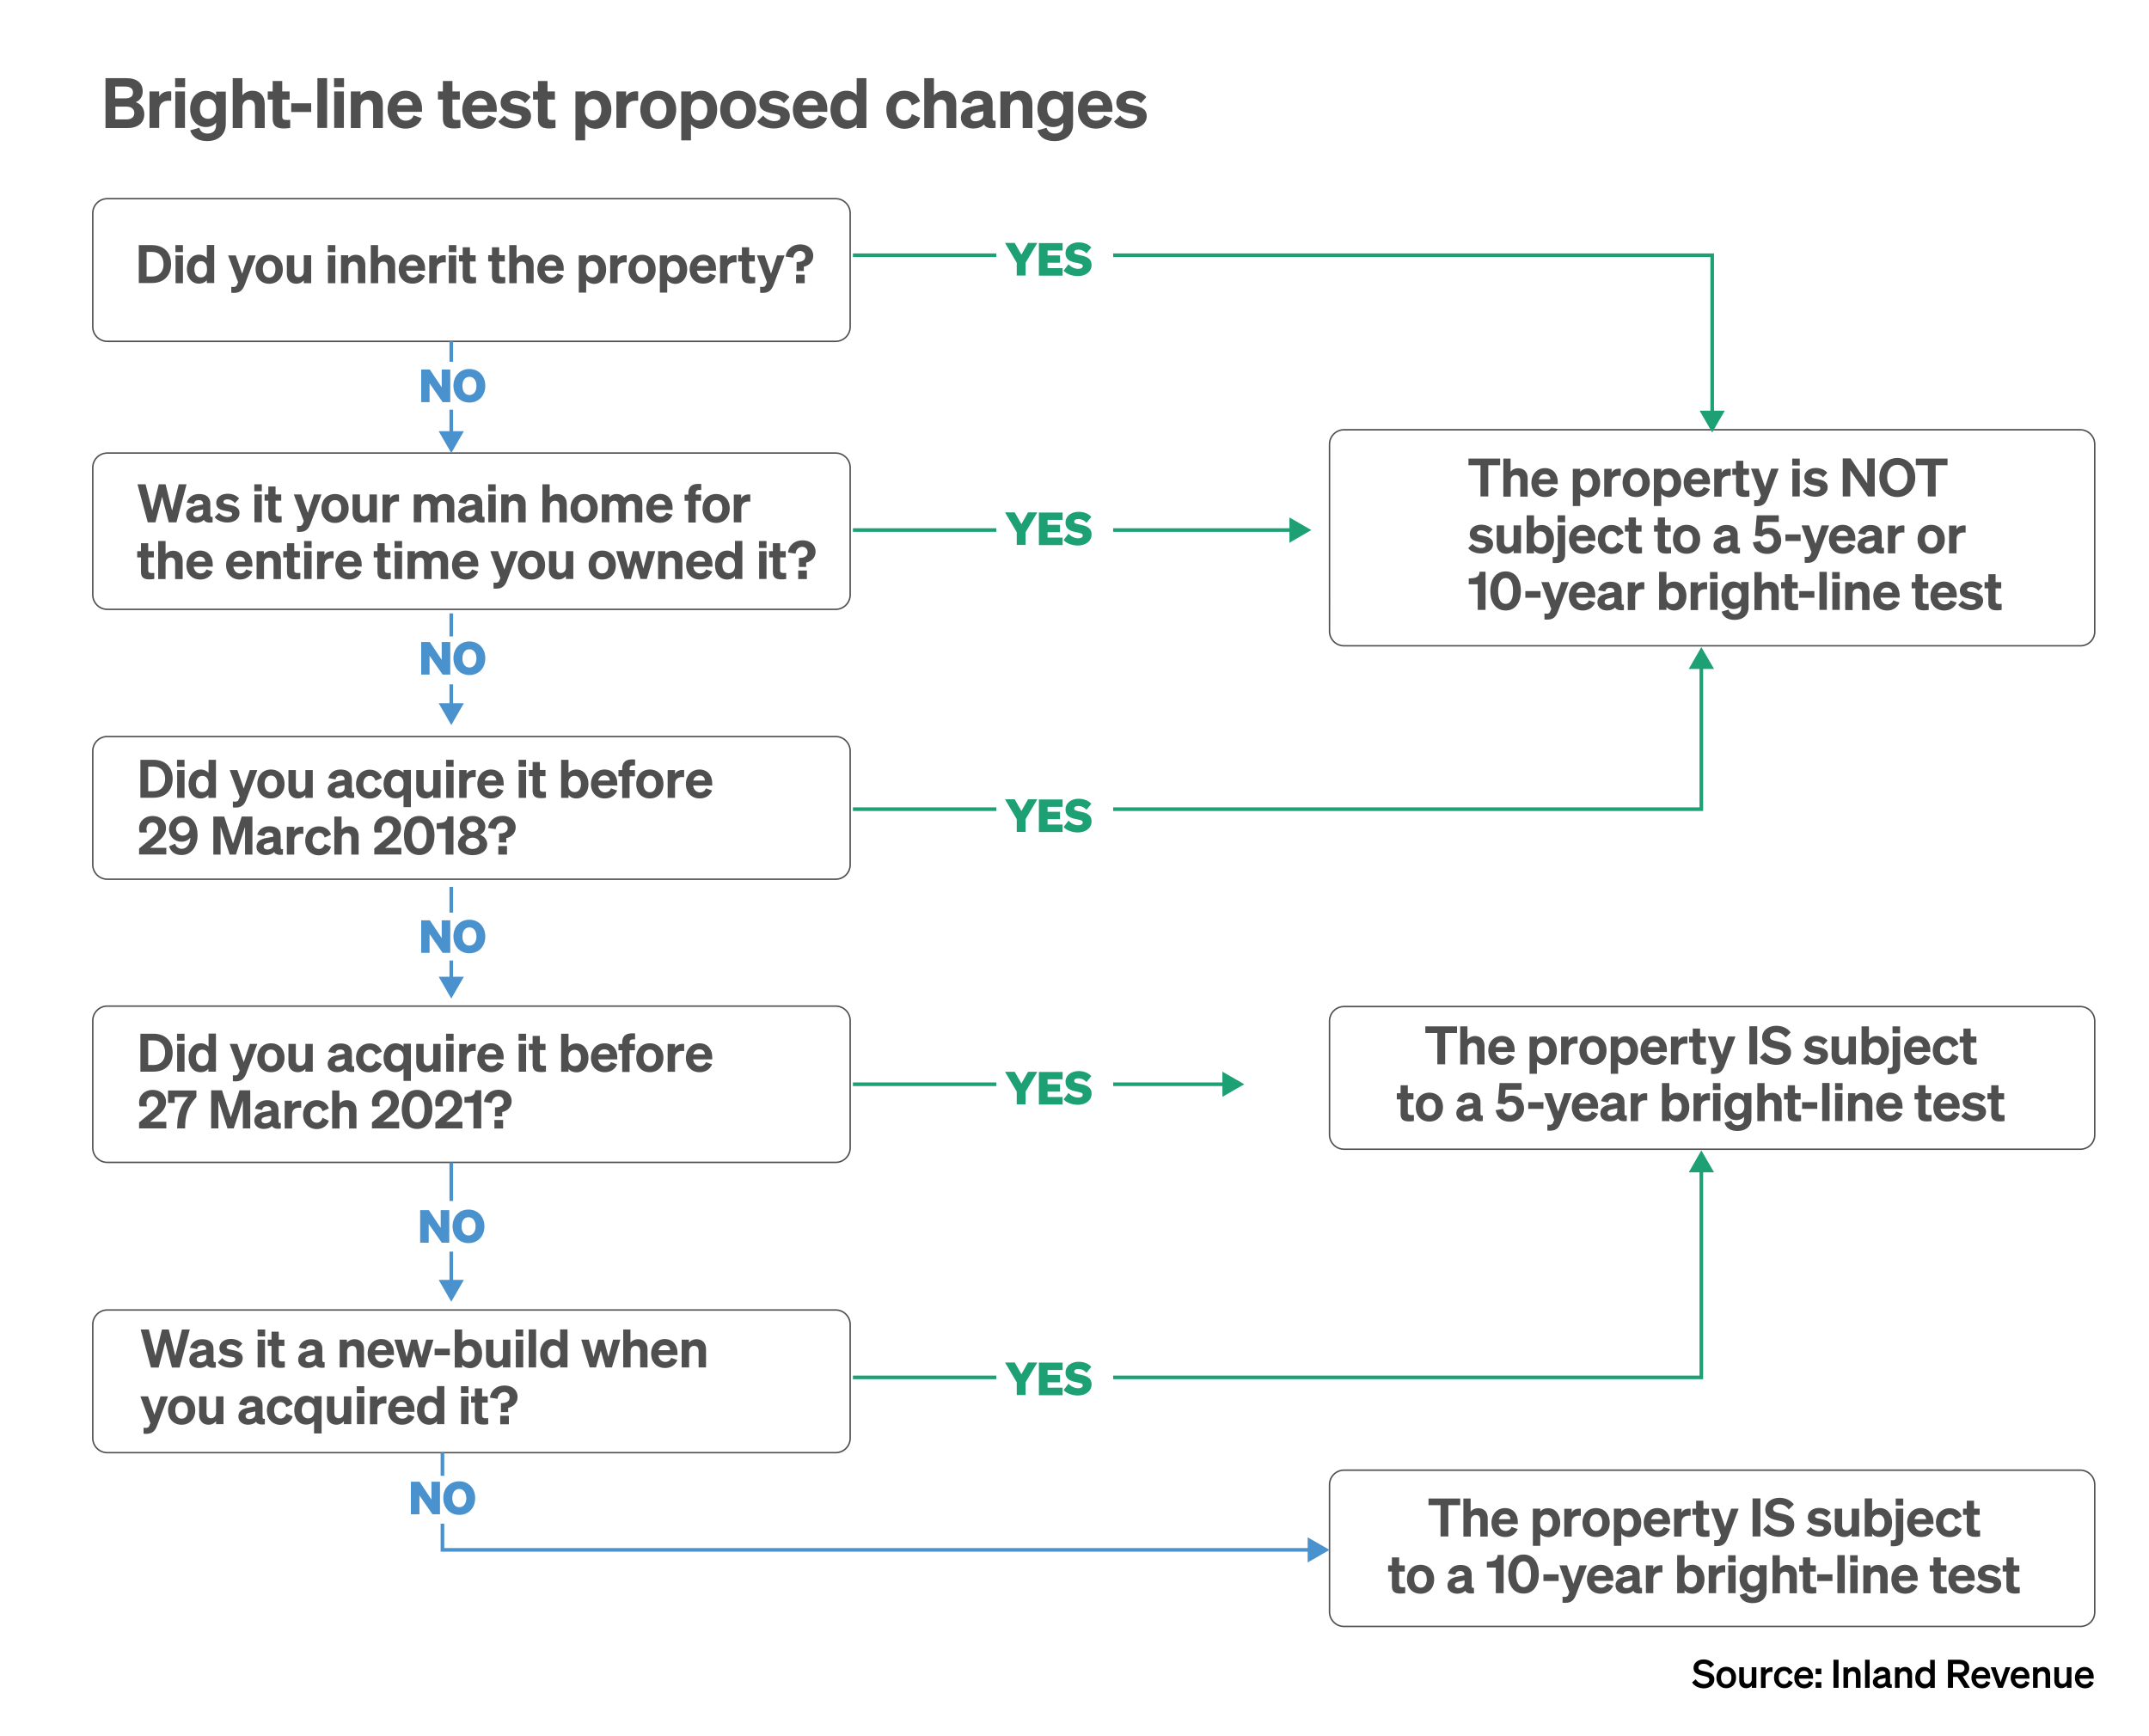 <svg xmlns="http://www.w3.org/2000/svg" viewBox="0 0 1484.8 1200" enable-background="new 0 0 1484.8 1200"><style>.st0{fill:#fff}.st1{stroke:#4f4f4f;stroke-miterlimit:10}.st1,.st2{fill:none}.st3{fill:#4f4f4f}.st4{fill:none;stroke:#4992ce;stroke-width:2.5;stroke-miterlimit:10}.st5{fill:#4992ce}.st6{fill:none;stroke:#1ea075;stroke-width:2.5;stroke-miterlimit:10}.st7{fill:#1ea075}</style><path class="st0" d="M0 0h1484.8v1200H0z" id="Layer_6"/><g id="Layer_3"><path class="st1" d="M577.4 235.9H74.1c-5.5 0-10-4.5-10-10v-78.6c0-5.5 4.5-10 10-10h503.3c5.5 0 10 4.5 10 10v78.6c0 5.5-4.5 10-10 10zM577.4 421.1H74.1c-5.5 0-10-4.5-10-10v-88c0-5.5 4.5-10 10-10h503.3c5.5 0 10 4.5 10 10v88c0 5.5-4.5 10-10 10zM577.4 607.6H74.1c-5.5 0-10-4.5-10-10V519c0-5.5 4.5-10 10-10h503.3c5.5 0 10 4.5 10 10v78.6c0 5.6-4.5 10-10 10zM577.4 1003.9H74.1c-5.5 0-10-4.5-10-10v-78.6c0-5.5 4.5-10 10-10h503.3c5.5 0 10 4.5 10 10v78.6c0 5.6-4.5 10-10 10zM577.4 803.3H74.1c-5.5 0-10-4.5-10-10v-88c0-5.5 4.5-10 10-10h503.3c5.5 0 10 4.5 10 10v88c0 5.5-4.5 10-10 10zM1437.4 446.3H928.6c-5.5 0-10-4.5-10-10V307c0-5.5 4.5-10 10-10h508.7c5.5 0 10 4.5 10 10v129.4c.1 5.5-4.4 9.9-9.9 9.9zM1437.4 794.2H928.6c-5.5 0-10-4.5-10-10v-78.6c0-5.5 4.5-10 10-10h508.7c5.5 0 10 4.5 10 10v78.6c.1 5.5-4.4 10-9.9 10zM1437.4 1124H928.6c-5.5 0-10-4.5-10-10v-88c0-5.5 4.5-10 10-10h508.7c5.5 0 10 4.5 10 10v88c.1 5.6-4.4 10-9.9 10z"/></g><g id="Layer_1"><path class="st2" d="M93.6 169.4h472.9v52.3H93.6z"/><path class="st3" d="M95.9 169.4h9c8.3 0 13.3 5.1 13.3 13.1s-5 13.1-13.3 13.1h-9v-26.2zm9.1 21.7c5.1 0 8-3.4 8-8.5 0-5.2-2.9-8.5-8-8.5h-3.7v17h3.7zM121.2 169.4h5.2v4.8h-5.2v-4.8zm5.2 26.3h-5.1v-19.2h5.1v19.2zM129.1 186c0-5.4 3.1-10 8.4-10 2.4 0 4.2 1 5.4 2.3v-9h5.1v26.3h-5.1v-2c-1.1 1.4-3 2.4-5.4 2.4-5.3.1-8.4-4.5-8.4-10zm9.6-5.5c-2.9 0-4.4 2.3-4.4 5.6s1.5 5.6 4.4 5.6c2.5 0 4.3-1.8 4.3-5.1v-1.1c0-3.3-1.8-5-4.3-5zM161.8 202.4c-1 0-1.4 0-2-.1v-4.1c.5 0 .9.1 1.5.1 1.4 0 2.1-.4 2.6-1.8l.6-1.5-6.9-18.5h5.3l4.4 12.7 4.2-12.7h5.2l-7.6 20.3c-1.3 3.4-3.1 5.6-7.3 5.6zM186 196.1c-5.6 0-9.4-4-9.4-10s3.9-10 9.4-10c5.6 0 9.4 4 9.4 10 .1 5.9-3.8 10-9.4 10zm0-4.3c2.7 0 4.3-2.1 4.3-5.8 0-3.6-1.6-5.7-4.3-5.7s-4.4 2.1-4.4 5.7c.1 3.7 1.8 5.8 4.4 5.8zM215 195.7h-5.1v-2c-1.1 1.2-2.7 2.4-5.2 2.4-4 0-6.5-2.7-6.5-6.9v-12.7h5.1V188c0 2.1 1 3.5 3.1 3.5 1.8 0 3.5-1.3 3.5-3.8v-11.3h5.1v19.3zM226.5 169.4h5.2v4.8h-5.2v-4.8zm5.2 26.3h-5.1v-19.2h5.1v19.2zM235.5 176.4h5.1v2c1.1-1.2 2.8-2.3 5.3-2.3 4 0 6.5 2.7 6.5 6.9v12.7h-5.1v-11.2c0-2.2-.9-3.7-3.1-3.7-1.8 0-3.5 1.3-3.5 3.8v11.1h-5.1v-19.3zM256.1 169.4h5.1v9c1.1-1.2 2.8-2.3 5.3-2.3 4 0 6.5 2.7 6.5 6.9v12.7h-5.1v-11.2c0-2.2-.9-3.7-3.1-3.7-1.8 0-3.5 1.3-3.5 3.8v11.1h-5.1v-26.3zM275.5 186c0-5.7 3.9-10 9.4-10 5.7 0 8.8 4.2 8.8 9.6v1.5h-13.2c.4 2.9 2.2 4.7 4.7 4.7 2 0 3.5-1 4.1-2.8l4.3 1.5c-1.4 3.5-4.6 5.5-8.5 5.5-5.7.1-9.6-4-9.6-10zm5.1-2.3h8c0-1.9-1.2-3.5-3.7-3.5-2.1 0-3.6 1.2-4.3 3.5zM308 181.4c-.6-.1-1-.1-1.6-.1-2.7 0-4.7 1.6-4.7 4.6v9.8h-5.1v-19.2h5.1v2.7c.8-1.7 2.7-2.8 5.1-2.8.5 0 .9 0 1.2.1v4.9zM310.1 169.4h5.2v4.8h-5.2v-4.8zm5.1 26.3h-5.1v-19.2h5.1v19.2zM319.7 180.7h-2.6v-4.3h2.6v-5.5h5v5.5h3.9v4.3h-3.9v8.9c0 1.6.9 1.9 2.4 1.9.7 0 1.1 0 1.8-.1v4.2c-.9.2-2 .3-3.3.3-3.9 0-5.9-1.3-5.9-5.2v-10zM339.9 180.7h-2.6v-4.3h2.6v-5.5h5v5.5h3.9v4.3h-3.9v8.9c0 1.6.9 1.9 2.4 1.9.7 0 1.1 0 1.8-.1v4.2c-.9.2-2 .3-3.3.3-3.9 0-5.9-1.3-5.9-5.2v-10zM351.8 169.4h5.1v9c1.1-1.2 2.8-2.3 5.3-2.3 4 0 6.5 2.7 6.5 6.9v12.7h-5.1v-11.2c0-2.2-.9-3.7-3.1-3.7-1.8 0-3.5 1.3-3.5 3.8v11.1h-5.1v-26.3zM371.3 186c0-5.7 3.9-10 9.4-10 5.7 0 8.8 4.2 8.8 9.6v1.5h-13.2c.4 2.9 2.2 4.7 4.7 4.7 2 0 3.5-1 4.1-2.8l4.3 1.5c-1.4 3.5-4.6 5.5-8.5 5.5-5.8.1-9.6-4-9.6-10zm5.1-2.3h8c0-1.9-1.2-3.5-3.7-3.5-2.1 0-3.7 1.2-4.3 3.5zM405 193.7v8.5h-5.1v-25.7h5.1v2c1.1-1.4 3-2.3 5.4-2.3 5.3 0 8.4 4.5 8.4 10s-3.1 10-8.4 10c-2.5-.1-4.3-1.1-5.4-2.5zm-.2-7.1c0 3.3 1.8 5.1 4.3 5.1 2.9 0 4.4-2.3 4.4-5.6s-1.5-5.6-4.4-5.6c-2.5 0-4.3 1.8-4.3 5.1v1zM433 181.4c-.6-.1-1-.1-1.6-.1-2.7 0-4.7 1.6-4.7 4.6v9.8h-5.1v-19.2h5.1v2.7c.8-1.7 2.7-2.8 5.1-2.8.5 0 .9 0 1.2.1v4.9zM443.6 196.1c-5.6 0-9.4-4-9.4-10s3.9-10 9.4-10c5.6 0 9.4 4 9.4 10 .1 5.9-3.8 10-9.4 10zm0-4.3c2.7 0 4.3-2.1 4.3-5.8 0-3.6-1.6-5.7-4.3-5.7s-4.4 2.1-4.4 5.7c.1 3.7 1.8 5.8 4.4 5.8zM461 193.7v8.5h-5.1v-25.7h5.1v2c1.1-1.4 3-2.3 5.4-2.3 5.3 0 8.4 4.5 8.4 10s-3.1 10-8.4 10c-2.4-.1-4.3-1.1-5.4-2.5zm-.1-7.1c0 3.3 1.8 5.1 4.3 5.1 2.9 0 4.4-2.3 4.4-5.6s-1.5-5.6-4.4-5.6c-2.5 0-4.3 1.8-4.3 5.1v1zM476.5 186c0-5.7 3.9-10 9.4-10 5.7 0 8.8 4.2 8.8 9.6v1.5h-13.2c.4 2.9 2.2 4.7 4.7 4.7 2 0 3.5-1 4.1-2.8l4.3 1.5c-1.4 3.5-4.6 5.5-8.5 5.5-5.7.1-9.6-4-9.6-10zm5.1-2.3h8c0-1.9-1.2-3.5-3.7-3.5-2.1 0-3.7 1.2-4.3 3.5zM508.9 181.4c-.6-.1-1-.1-1.6-.1-2.7 0-4.7 1.6-4.7 4.6v9.8h-5.1v-19.2h5.1v2.7c.8-1.7 2.7-2.8 5.1-2.8.5 0 .9 0 1.2.1v4.9zM512.6 180.7H510v-4.3h2.6v-5.5h5v5.5h3.9v4.3h-3.9v8.9c0 1.6.9 1.9 2.4 1.9.7 0 1.1 0 1.8-.1v4.2c-.9.2-2 .3-3.3.3-3.9 0-5.9-1.3-5.9-5.2v-10zM527.2 202.4c-1 0-1.4 0-2-.1v-4.1c.5 0 .9.1 1.5.1 1.4 0 2.1-.4 2.6-1.8l.6-1.5-6.9-18.5h5.3l4.4 12.7 4.2-12.7h5.2l-7.6 20.3c-1.3 3.4-3.1 5.6-7.3 5.6zM548.1 178.1l-5.3-.8c.6-4.6 4.2-8.4 10.1-8.4 5.3 0 9 3.1 9 7.9 0 4.4-3.3 6.9-6.5 7.5v3h-5v-6.2c3.7 0 6-1.2 6-4 0-2.2-1.5-3.7-3.9-3.7-2.5.2-4 2.1-4.4 4.7zm1.9 11.7h6v5.9h-6v-5.9z"/><g><path class="st2" d="M94.7 334.7H572v80.7H94.7z"/><path class="st3" d="M114.4 334.7l4.5 18.2 4.6-18.2h5.4l-7 26.3h-5.3l-4.6-17.7-4.6 17.7h-5.3L95 334.7h5.6l4.6 18.2 4.5-18.2h4.7zM128.6 355.6c0-3.8 3.1-5.4 6.9-6.1l4.8-.9v-.3c0-1.6-.8-2.7-3-2.7-1.9 0-2.9.8-3.3 2.6l-4.9-.9c.9-3.3 3.8-5.9 8.4-5.9 4.9 0 7.8 2.2 7.8 6.7v7.9c0 1 .4 1.4 1.6 1.2v3.8c-3.3.5-5.2-.2-6.1-1.8-1.2 1.4-3.2 2.1-5.7 2.1-3.7 0-6.5-2.3-6.5-5.7zm11.7-3.5l-3.8.8c-1.7.3-2.9.9-2.9 2.4 0 1.3 1 2.1 2.5 2.1 2.2 0 4.2-1.1 4.2-3.3v-2zM151.4 354.4c1.3 1.8 3.7 2.9 5.8 2.9 1.7 0 3.2-.6 3.2-2 0-1.5-1.4-1.6-4.5-2.2-3.1-.6-6.5-1.4-6.5-5.6 0-3.7 3.3-6.3 7.9-6.3 3.4 0 6.4 1.4 7.9 3.3l-2.9 3.2c-1.3-1.6-3.1-2.6-5.2-2.6-1.6 0-2.7.7-2.7 1.8 0 1.2 1.3 1.5 3.7 1.9 3.4.7 7.4 1.5 7.4 5.8 0 4-3.7 6.5-8.3 6.5-3.5 0-7.1-1.3-8.9-3.7l3.1-3zM175.7 334.7h5.2v4.8h-5.2v-4.8zm5.2 26.2h-5.1v-19.2h5.1v19.2zM185.4 346h-2.6v-4.3h2.6v-5.5h5v5.5h3.9v4.3h-3.9v8.9c0 1.6.9 1.9 2.4 1.9.7 0 1.1 0 1.8-.1v4.2c-.9.2-2 .3-3.3.3-3.9 0-5.9-1.3-5.9-5.2v-10zM207.2 367.6c-1 0-1.4 0-2-.1v-4.1c.5 0 .9.1 1.5.1 1.4 0 2.1-.4 2.6-1.8l.6-1.5-6.9-18.5h5.3l4.4 12.7 4.2-12.7h5.2l-7.6 20.3c-1.3 3.4-3.1 5.6-7.3 5.6zM231.5 361.4c-5.6 0-9.4-4-9.4-10s3.9-10 9.4-10c5.6 0 9.4 4 9.4 10 0 5.9-3.9 10-9.4 10zm0-4.3c2.7 0 4.3-2.1 4.3-5.8 0-3.6-1.6-5.7-4.3-5.7s-4.4 2.1-4.4 5.7c0 3.7 1.7 5.8 4.4 5.8zM260.4 360.9h-5.1v-2c-1.1 1.2-2.7 2.4-5.2 2.4-4 0-6.5-2.7-6.5-6.9v-12.7h5.1v11.6c0 2.1 1 3.5 3.1 3.5 1.8 0 3.5-1.3 3.5-3.8v-11.3h5.1v19.2zM275.7 346.7c-.6-.1-1-.1-1.6-.1-2.7 0-4.7 1.6-4.7 4.6v9.8h-5.1v-19.2h5.1v2.7c.8-1.7 2.7-2.8 5.1-2.8.5 0 .9 0 1.2.1v4.9zM291 360.9h-5.1v-19.2h5.1v2c1-1.2 2.7-2.3 5.2-2.3 2.3 0 4.1 1 5.2 2.6 1.2-1.2 3-2.6 6-2.6 4 0 6.5 2.7 6.5 6.9V361h-5.1v-11.2c0-2.2-.8-3.7-2.9-3.7-1.7 0-3.4 1.3-3.4 3.8V361h-5.1v-11.2c0-2.2-.8-3.7-2.9-3.7-1.7 0-3.4 1.3-3.4 3.8v11zM316.5 355.6c0-3.8 3.1-5.4 6.9-6.1l4.8-.9v-.3c0-1.6-.8-2.7-3-2.7-1.9 0-2.9.8-3.3 2.6l-4.9-.9c.9-3.3 3.8-5.9 8.4-5.9 4.9 0 7.8 2.2 7.8 6.7v7.9c0 1 .4 1.4 1.6 1.2v3.8c-3.3.5-5.2-.2-6.1-1.8-1.2 1.4-3.2 2.1-5.7 2.1-3.8 0-6.5-2.3-6.5-5.7zm11.7-3.5l-3.8.8c-1.7.3-2.9.9-2.9 2.4 0 1.3 1 2.1 2.5 2.1 2.2 0 4.2-1.1 4.2-3.3v-2zM337.3 334.7h5.2v4.8h-5.2v-4.8zm5.2 26.2h-5.1v-19.2h5.1v19.2zM346.3 341.7h5.1v2c1.1-1.2 2.8-2.3 5.3-2.3 4 0 6.5 2.7 6.5 6.9V361H358v-11.2c0-2.2-.9-3.7-3.1-3.7-1.8 0-3.5 1.3-3.5 3.8V361h-5.1v-19.3zM374.7 334.7h5.1v9c1.1-1.2 2.8-2.3 5.3-2.3 4 0 6.5 2.7 6.5 6.9V361h-5.1v-11.2c0-2.2-.9-3.7-3.1-3.7-1.8 0-3.5 1.3-3.5 3.8V361h-5.1v-26.3zM403.6 361.4c-5.6 0-9.4-4-9.4-10s3.9-10 9.4-10c5.6 0 9.4 4 9.4 10 0 5.9-3.9 10-9.4 10zm0-4.3c2.7 0 4.3-2.1 4.3-5.8 0-3.6-1.6-5.7-4.3-5.7s-4.4 2.1-4.4 5.7c0 3.7 1.7 5.8 4.4 5.8zM420.9 360.9h-5.1v-19.2h5.1v2c1-1.2 2.7-2.3 5.2-2.3 2.3 0 4.1 1 5.2 2.6 1.2-1.2 3-2.6 6-2.6 4 0 6.5 2.7 6.5 6.9V361h-5.1v-11.2c0-2.2-.8-3.7-2.9-3.7-1.7 0-3.4 1.3-3.4 3.8V361h-5.1v-11.2c0-2.2-.8-3.7-2.9-3.7-1.7 0-3.4 1.3-3.4 3.8v11zM446.5 351.3c0-5.7 3.9-10 9.4-10 5.7 0 8.8 4.2 8.8 9.6v1.5h-13.2c.4 2.9 2.2 4.7 4.7 4.7 2 0 3.5-1 4.1-2.8l4.3 1.5c-1.4 3.5-4.6 5.5-8.5 5.5-5.8.1-9.6-4-9.6-10zm5.1-2.3h8c0-1.9-1.2-3.5-3.7-3.5-2.2-.1-3.7 1.1-4.3 3.5zM484.5 338.6h-1.3c-1.6 0-2.5.5-2.5 2.4v.8h3.7v4.3h-3.7v15h-5.1v-15H473v-4.3h2.6v-1.1c0-4.1 2.2-6.3 6.9-6.3.7 0 1.2 0 2 .1v4.1zM494.8 361.4c-5.6 0-9.4-4-9.4-10s3.9-10 9.4-10c5.6 0 9.4 4 9.4 10 0 5.9-3.9 10-9.4 10zm0-4.3c2.7 0 4.3-2.1 4.3-5.8 0-3.6-1.6-5.7-4.3-5.7s-4.4 2.1-4.4 5.7c0 3.7 1.7 5.8 4.4 5.8zM518.5 346.7c-.6-.1-1-.1-1.6-.1-2.7 0-4.7 1.6-4.7 4.6v9.8H507v-19.2h5.1v2.7c.8-1.7 2.7-2.8 5.1-2.8.5 0 .9 0 1.2.1v4.9zM97.4 385.2h-2.6v-4.3h2.6v-5.5h5v5.5h3.9v4.3h-3.9v8.9c0 1.6.9 1.9 2.4 1.9.7 0 1.1 0 1.8-.1v4.2c-.9.2-2 .3-3.3.3-3.9 0-5.9-1.3-5.9-5.2v-10zM109.3 373.9h5.1v9c1.1-1.2 2.8-2.3 5.3-2.3 4 0 6.5 2.7 6.5 6.9v12.7H121V389c0-2.2-.9-3.7-3.1-3.7-1.8 0-3.5 1.3-3.5 3.8v11.1h-5.1v-26.3zM128.8 390.5c0-5.7 3.9-10 9.4-10 5.7 0 8.8 4.2 8.8 9.6v1.5h-13.2c.4 2.9 2.2 4.7 4.7 4.7 2 0 3.5-1 4.1-2.8l4.3 1.5c-1.4 3.5-4.6 5.5-8.5 5.5-5.8 0-9.6-4-9.6-10zm5-2.3h8c0-1.9-1.2-3.5-3.7-3.5-2.1-.1-3.6 1.1-4.3 3.5zM156.2 390.5c0-5.7 3.9-10 9.4-10 5.7 0 8.8 4.2 8.8 9.6v1.5h-13.2c.4 2.9 2.2 4.7 4.7 4.7 2 0 3.5-1 4.1-2.8l4.3 1.5c-1.4 3.5-4.6 5.5-8.5 5.5-5.7 0-9.6-4-9.6-10zm5.1-2.3h8c0-1.9-1.2-3.5-3.7-3.5-2.1-.1-3.7 1.1-4.3 3.5zM177.2 380.9h5.1v2c1.1-1.2 2.8-2.3 5.3-2.3 4 0 6.5 2.7 6.5 6.9v12.7H189V389c0-2.2-.9-3.7-3.1-3.7-1.8 0-3.5 1.3-3.5 3.8v11.1h-5.1v-19.3zM198.3 385.2h-2.6v-4.3h2.6v-5.5h5v5.5h3.9v4.3h-3.9v8.9c0 1.6.9 1.9 2.4 1.9.7 0 1.1 0 1.8-.1v4.2c-.9.2-2 .3-3.3.3-3.9 0-5.9-1.3-5.9-5.2v-10zM210.1 373.9h5.2v4.8h-5.2v-4.8zm5.2 26.2h-5.1v-19.2h5.1v19.2zM230.5 385.9c-.6-.1-1-.1-1.6-.1-2.7 0-4.7 1.6-4.7 4.6v9.8h-5.1V381h5.1v2.7c.8-1.7 2.7-2.8 5.1-2.8.5 0 .9 0 1.2.1v4.9zM231.7 390.5c0-5.7 3.9-10 9.4-10 5.7 0 8.8 4.2 8.8 9.6v1.5h-13.2c.4 2.9 2.2 4.7 4.7 4.7 2 0 3.5-1 4.1-2.8l4.3 1.5c-1.4 3.5-4.6 5.5-8.5 5.5-5.7 0-9.6-4-9.6-10zm5.1-2.3h8c0-1.9-1.2-3.5-3.7-3.5-2.1-.1-3.7 1.1-4.3 3.5zM260.8 385.2h-2.6v-4.3h2.6v-5.5h5v5.5h3.9v4.3h-3.9v8.9c0 1.6.9 1.9 2.4 1.9.7 0 1.1 0 1.8-.1v4.2c-.9.2-2 .3-3.3.3-3.9 0-5.9-1.3-5.9-5.2v-10zM272.6 373.9h5.2v4.8h-5.2v-4.8zm5.2 26.2h-5.1v-19.2h5.1v19.2zM286.7 400.1h-5.1v-19.2h5.1v2c1-1.2 2.7-2.3 5.2-2.3 2.3 0 4.1 1 5.2 2.6 1.2-1.2 3-2.6 6-2.6 4 0 6.5 2.7 6.5 6.9v12.7h-5.1V389c0-2.2-.8-3.7-2.9-3.7-1.7 0-3.4 1.3-3.4 3.8v11.1H293V389c0-2.2-.8-3.7-2.9-3.7-1.7 0-3.4 1.3-3.4 3.8v11zM312.3 390.5c0-5.7 3.9-10 9.4-10 5.7 0 8.8 4.2 8.8 9.6v1.5h-13.2c.4 2.9 2.2 4.7 4.7 4.7 2 0 3.5-1 4.1-2.8l4.3 1.5c-1.4 3.5-4.6 5.5-8.5 5.5-5.7 0-9.6-4-9.6-10zm5.1-2.3h8c0-1.9-1.2-3.5-3.7-3.5-2.1-.1-3.7 1.1-4.3 3.5zM343 406.8c-1 0-1.4 0-2-.1v-4.1c.5 0 .9.1 1.5.1 1.4 0 2.1-.4 2.6-1.8l.6-1.5-6.9-18.5h5.3l4.4 12.7 4.2-12.7h5.2l-7.6 20.3c-1.3 3.4-3.1 5.6-7.3 5.6zM367.2 400.5c-5.6 0-9.4-4-9.4-10s3.9-10 9.4-10c5.6 0 9.4 4 9.4 10 .1 6-3.8 10-9.4 10zm0-4.2c2.7 0 4.3-2.1 4.3-5.8 0-3.6-1.6-5.7-4.3-5.7s-4.4 2.1-4.4 5.7c.1 3.7 1.8 5.8 4.4 5.8zM396.1 400.1H391v-2c-1.1 1.2-2.7 2.4-5.2 2.4-4 0-6.5-2.7-6.5-6.9v-12.7h5.1v11.6c0 2.1 1 3.5 3.1 3.5 1.8 0 3.5-1.3 3.5-3.8v-11.3h5.1v19.2zM416.1 400.5c-5.6 0-9.4-4-9.4-10s3.9-10 9.4-10c5.6 0 9.4 4 9.4 10s-3.9 10-9.4 10zm0-4.2c2.7 0 4.3-2.1 4.3-5.8 0-3.6-1.6-5.7-4.3-5.7s-4.4 2.1-4.4 5.7c0 3.7 1.7 5.8 4.4 5.8zM441.3 380.9l3.2 12 3.2-12h5l-5.8 19.2h-4.4l-3.3-11.6-3.3 11.6h-4.4l-5.8-19.2h5.2l3.3 12 3.1-12h4zM454.6 380.9h5.1v2c1.1-1.2 2.8-2.3 5.3-2.3 4 0 6.5 2.7 6.5 6.9v12.7h-5.1V389c0-2.2-.9-3.7-3.1-3.7-1.8 0-3.5 1.3-3.5 3.8v11.1h-5.1v-19.3zM474.1 390.5c0-5.7 3.9-10 9.4-10 5.7 0 8.8 4.2 8.8 9.6v1.5H479c.4 2.9 2.2 4.7 4.7 4.7 2 0 3.5-1 4.1-2.8l4.3 1.5c-1.4 3.5-4.6 5.5-8.5 5.5-5.7 0-9.5-4-9.5-10zm5-2.3h8c0-1.9-1.2-3.5-3.7-3.5-2.1-.1-3.6 1.1-4.3 3.5zM494 390.5c0-5.4 3.1-10 8.4-10 2.4 0 4.2 1 5.4 2.3v-9h5.1v26.3h-5.1v-2c-1.1 1.4-3 2.4-5.4 2.4-5.4 0-8.4-4.5-8.4-10zm9.5-5.6c-2.9 0-4.4 2.3-4.4 5.6s1.5 5.6 4.4 5.6c2.5 0 4.3-1.8 4.3-5.1v-1c0-3.3-1.8-5.1-4.3-5.1zM524.4 373.9h5.2v4.8h-5.2v-4.8zm5.2 26.2h-5.1v-19.2h5.1v19.2zM534 385.2h-2.6v-4.3h2.6v-5.5h5v5.5h3.9v4.3H539v8.9c0 1.6.9 1.9 2.4 1.9.7 0 1.1 0 1.8-.1v4.2c-.9.2-2 .3-3.3.3-3.9 0-5.9-1.3-5.9-5.2v-10zM549.7 382.6l-5.3-.8c.6-4.6 4.2-8.4 10.1-8.4 5.3 0 9 3.1 9 7.9 0 4.4-3.3 6.9-6.5 7.5v3h-5v-6.2c3.7 0 6-1.2 6-4 0-2.2-1.5-3.7-3.9-3.7-2.6.2-4.1 2-4.4 4.7zm1.8 11.7h6v5.9h-6v-5.9z"/></g><g><path class="st2" d="M94.7 525.1h405v106.3h-405z"/><path class="st3" d="M97 525.1h9c8.3 0 13.3 5.1 13.3 13.1s-5 13.1-13.3 13.1h-9v-26.2zm9.1 21.7c5.1 0 8-3.4 8-8.5 0-5.2-2.9-8.5-8-8.5h-3.7v17h3.7zM122.3 525.1h5.2v4.8h-5.2v-4.8zm5.2 26.3h-5.1v-19.2h5.1v19.2zM130.3 541.8c0-5.4 3.1-10 8.4-10 2.4 0 4.2 1 5.4 2.3v-9h5.1v26.3H144v-2c-1.1 1.4-3 2.4-5.4 2.4-5.3 0-8.3-4.6-8.3-10zm9.5-5.6c-2.9 0-4.4 2.3-4.4 5.6s1.5 5.6 4.4 5.6c2.5 0 4.3-1.8 4.3-5.1v-1.1c0-3.2-1.8-5-4.3-5zM162.9 558.1c-1 0-1.4 0-2-.1v-4.1c.5 0 .9.1 1.5.1 1.4 0 2.1-.4 2.6-1.8l.6-1.5-6.9-18.5h5.3l4.4 12.7 4.2-12.7h5.2l-7.6 20.3c-1.3 3.4-3.1 5.6-7.3 5.6zM187.2 551.8c-5.6 0-9.4-4-9.4-10s3.9-10 9.4-10c5.6 0 9.4 4 9.4 10s-3.9 10-9.4 10zm0-4.3c2.7 0 4.3-2.1 4.3-5.8 0-3.6-1.6-5.7-4.3-5.7s-4.4 2.1-4.4 5.7c0 3.7 1.7 5.8 4.4 5.8zM216.1 551.4H211v-2c-1.1 1.2-2.7 2.4-5.2 2.4-4 0-6.5-2.7-6.5-6.9v-12.7h5.1v11.6c0 2.1 1 3.5 3.1 3.5 1.8 0 3.5-1.3 3.5-3.8v-11.3h5.1v19.2zM226.4 546c0-3.8 3.1-5.4 6.9-6.1l4.8-.9v-.3c0-1.6-.8-2.7-3-2.7-1.9 0-2.9.8-3.3 2.6l-4.9-.9c.9-3.3 3.8-5.9 8.4-5.9 4.9 0 7.8 2.2 7.8 6.7v7.9c0 1 .4 1.4 1.6 1.2v3.8c-3.3.5-5.2-.2-6.1-1.8-1.2 1.4-3.2 2.1-5.7 2.1-3.7 0-6.5-2.3-6.5-5.7zm11.7-3.4l-3.8.8c-1.7.3-2.9.9-2.9 2.4 0 1.3 1 2.1 2.5 2.1 2.2 0 4.2-1.1 4.2-3.3v-2zM255.5 547.5c2.1 0 3.4-1.5 3.9-3.4l4.4 2c-.9 3.1-3.9 5.8-8.3 5.8-5.6 0-9.5-4.1-9.5-10s4-10 9.5-10c4.4 0 7.4 2.6 8.3 5.7l-4.4 2c-.5-2-1.8-3.4-3.9-3.4-2.7 0-4.5 2.1-4.5 5.7 0 3.5 1.8 5.6 4.5 5.6zM265 541.8c0-5.4 3.1-10 8.4-10 2.4 0 4.2 1 5.4 2.3v-2h5.1v25.7h-5.1v-8.5c-1.1 1.4-3 2.4-5.4 2.4-5.4.1-8.4-4.5-8.4-9.9zm9.5-5.6c-2.9 0-4.4 2.3-4.4 5.6s1.5 5.6 4.4 5.6c2.5 0 4.3-1.8 4.3-5.1v-1.1c0-3.2-1.8-5-4.3-5zM304.4 551.4h-5.1v-2c-1.1 1.2-2.7 2.4-5.2 2.4-4 0-6.5-2.7-6.5-6.9v-12.7h5.1v11.6c0 2.1 1 3.5 3.1 3.5 1.8 0 3.5-1.3 3.5-3.8v-11.3h5.1v19.2zM308.2 525.1h5.2v4.8h-5.2v-4.8zm5.2 26.3h-5.1v-19.2h5.1v19.2zM328.7 537.1c-.6-.1-1-.1-1.6-.1-2.7 0-4.7 1.6-4.7 4.6v9.8h-5.1v-19.2h5.1v2.7c.8-1.7 2.7-2.8 5.1-2.8.5 0 .9 0 1.2.1v4.9zM329.8 541.8c0-5.7 3.9-10 9.4-10 5.7 0 8.8 4.2 8.8 9.6v1.5h-13.2c.4 2.9 2.2 4.7 4.7 4.7 2 0 3.5-1 4.1-2.8l4.3 1.5c-1.4 3.5-4.6 5.5-8.5 5.5-5.7 0-9.6-4.1-9.6-10zm5.1-2.4h8c0-1.9-1.2-3.5-3.7-3.5-2.1 0-3.7 1.2-4.3 3.5zM358.3 525.1h5.2v4.8h-5.2v-4.8zm5.2 26.3h-5.1v-19.2h5.1v19.2zM368 536.4h-2.6v-4.3h2.6v-5.5h5v5.5h3.9v4.3H373v8.9c0 1.6.9 1.9 2.4 1.9.7 0 1.1 0 1.8-.1v4.2c-.9.2-2 .3-3.3.3-3.9 0-5.9-1.3-5.9-5.2v-10zM392.8 549.4v2h-5.1v-26.3h5.1v9c1.1-1.4 3-2.3 5.4-2.3 5.3 0 8.4 4.5 8.4 10s-3.1 10-8.4 10c-2.5 0-4.3-1-5.4-2.4zm-.1-7.1c0 3.3 1.8 5.1 4.3 5.1 2.9 0 4.4-2.3 4.4-5.6s-1.5-5.6-4.4-5.6c-2.5 0-4.3 1.8-4.3 5.1v1zM408.3 541.8c0-5.7 3.9-10 9.4-10 5.7 0 8.8 4.2 8.8 9.6v1.5h-13.2c.4 2.9 2.2 4.7 4.7 4.7 2 0 3.5-1 4.1-2.8l4.3 1.5c-1.4 3.5-4.6 5.5-8.5 5.5-5.8 0-9.6-4.1-9.6-10zm5-2.4h8c0-1.9-1.2-3.5-3.7-3.5-2.1 0-3.6 1.2-4.3 3.5zM438.8 529h-1.3c-1.6 0-2.5.5-2.5 2.4v.8h3.7v4.3H435v15h-5.1v-15h-2.6v-4.3h2.6v-1.1c0-4.1 2.2-6.3 6.9-6.3.7 0 1.2 0 2 .1v4.1zM449 551.8c-5.6 0-9.4-4-9.4-10s3.9-10 9.4-10c5.6 0 9.4 4 9.4 10s-3.9 10-9.4 10zm0-4.3c2.7 0 4.3-2.1 4.3-5.8 0-3.6-1.6-5.7-4.3-5.7s-4.4 2.1-4.4 5.7c0 3.7 1.7 5.8 4.4 5.8zM472.7 537.1c-.6-.1-1-.1-1.6-.1-2.7 0-4.7 1.6-4.7 4.6v9.8h-5.1v-19.2h5.1v2.7c.8-1.7 2.7-2.8 5.1-2.8.5 0 .9 0 1.2.1v4.9zM473.9 541.8c0-5.7 3.9-10 9.4-10 5.7 0 8.8 4.2 8.8 9.6v1.5h-13.2c.4 2.9 2.2 4.7 4.7 4.7 2 0 3.5-1 4.1-2.8l4.3 1.5c-1.4 3.5-4.6 5.5-8.5 5.5-5.7 0-9.6-4.1-9.6-10zm5.1-2.4h8c0-1.9-1.2-3.5-3.7-3.5-2.1 0-3.7 1.2-4.3 3.5zM102.9 580.8c3.5-2.9 6.4-5.2 6.4-8.2 0-2.4-1.5-4.2-4-4.2s-4.1 2-4.1 4.4c0 .8.1 1.7.4 2.5h-5.1c-.3-1-.4-1.8-.4-2.8 0-5.1 4.2-8.6 9.3-8.6 5.6 0 9.3 3.4 9.3 8.4 0 4.4-3.1 7.4-6.7 10.2l-4.3 3.4h11.2v4.6H96.1v-4.1l6.8-5.6zM121 583.1c.6 2 2.1 3.5 4.6 3.5 3.5 0 5.9-3.5 5.9-7.7-1.2 1.5-3.3 2.8-6.1 2.8-5 0-8.6-3.8-8.6-8.6 0-5.3 4-9.2 9.5-9.2 6.8 0 10.2 5.9 10.2 13.1 0 8.1-4.3 13.9-11 13.9-4.8 0-7.5-2.4-8.7-6l4.2-1.8zm5.3-5.6c2.6 0 4.7-2 4.7-4.6 0-2.7-2-4.6-4.7-4.6-2.6 0-4.7 2-4.7 4.6.1 2.6 2.1 4.6 4.7 4.6zM158.7 590.6l-6.3-19.2v19.2h-5v-26.3h7.5L161 583l6-18.7h7.4v26.3h-5.1v-19.2l-6.3 19.2h-4.3zM177.2 585.2c0-3.8 3.1-5.4 6.9-6.1l4.8-.9v-.3c0-1.6-.8-2.7-3-2.7-1.9 0-2.9.8-3.3 2.6l-4.9-.9c.9-3.3 3.8-5.9 8.4-5.9 4.9 0 7.8 2.2 7.8 6.7v7.9c0 1 .4 1.4 1.6 1.2v3.8c-3.3.5-5.2-.2-6.1-1.8-1.2 1.4-3.2 2.1-5.7 2.1-3.7 0-6.5-2.3-6.5-5.7zm11.7-3.4l-3.8.8c-1.7.3-2.9.9-2.9 2.4 0 1.3 1 2.1 2.5 2.1 2.2 0 4.2-1.1 4.2-3.3v-2zM209.6 576.3c-.6-.1-1-.1-1.6-.1-2.7 0-4.7 1.6-4.7 4.6v9.8h-5.1v-19.2h5.1v2.7c.8-1.7 2.7-2.8 5.1-2.8.5 0 .9 0 1.2.1v4.9zM220.4 586.7c2.1 0 3.4-1.5 3.9-3.4l4.4 2c-.9 3.1-3.9 5.8-8.3 5.8-5.6 0-9.5-4.1-9.5-10s4-10 9.5-10c4.4 0 7.4 2.6 8.3 5.7l-4.4 2c-.5-2-1.8-3.4-3.9-3.4-2.7 0-4.5 2.1-4.5 5.7 0 3.5 1.8 5.6 4.5 5.6zM230.9 564.3h5.1v9c1.1-1.2 2.8-2.3 5.3-2.3 4 0 6.5 2.7 6.5 6.9v12.7h-5.1v-11.2c0-2.2-.9-3.7-3.1-3.7-1.8 0-3.5 1.3-3.5 3.8v11.1H231v-26.3zM265.3 580.8c3.5-2.9 6.4-5.2 6.4-8.2 0-2.4-1.5-4.2-4-4.2s-4.1 2-4.1 4.4c0 .8.1 1.7.4 2.5h-5.1c-.3-1-.4-1.8-.4-2.8 0-5.1 4.2-8.6 9.3-8.6 5.6 0 9.3 3.4 9.3 8.4 0 4.4-3.1 7.4-6.7 10.2l-4.3 3.4h11.2v4.6h-18.7v-4.1l6.7-5.6zM289.7 563.9c6.7 0 10.5 5.5 10.5 13.5s-3.8 13.5-10.5 13.5-10.6-5.5-10.6-13.5 3.9-13.5 10.6-13.5zm0 22.5c3.6 0 5.1-3.7 5.1-8.9s-1.5-8.9-5.1-8.9c-3.6 0-5.2 3.7-5.2 8.9s1.6 8.9 5.2 8.9zM313.3 564.2v26.4h-5.4v-17.7h-6.2v-4l2.4-.2c3.4-.3 4.8-1.4 5.1-4.5h4.1zM335.3 571.3c0 2.5-1.4 4.4-3.6 5.6 2.7 1 4.9 3.3 4.9 6.4 0 4.7-4.3 7.7-10.1 7.7-5.7 0-10.1-3-10.1-7.7 0-3.1 2.2-5.4 4.9-6.4-2.3-1.1-3.6-3.1-3.6-5.6 0-4.6 4-7.4 8.8-7.4 4.9 0 8.8 2.8 8.8 7.4zm-13.6 11.5c0 2.4 1.9 3.9 4.8 3.9 2.8 0 4.8-1.5 4.8-3.9 0-2.3-2-3.9-4.8-3.9-2.9.1-4.8 1.7-4.8 3.9zm8.8-11.4c0-2-1.6-3.4-4-3.4s-4 1.4-4 3.4 1.6 3.4 4 3.4 4-1.4 4-3.4zM342.5 573l-5.3-.8c.6-4.6 4.2-8.4 10.1-8.4 5.3 0 9 3.1 9 7.9 0 4.4-3.3 6.9-6.5 7.5v3h-5V576c3.7 0 6-1.2 6-4 0-2.2-1.5-3.7-3.9-3.7-2.6.2-4.1 2.1-4.4 4.7zm1.8 11.7h6v5.9h-6v-5.9z"/></g><g><path class="st2" d="M94.7 714.4h434.6v80.7H94.7z"/><path class="st3" d="M97 714.4h9c8.3 0 13.3 5.1 13.3 13.1s-5 13.1-13.3 13.1h-9v-26.2zm9.1 21.6c5.1 0 8-3.4 8-8.5 0-5.2-2.9-8.5-8-8.5h-3.7v17h3.7zM122.3 714.4h5.2v4.8h-5.2v-4.8zm5.2 26.2h-5.1v-19.2h5.1v19.2zM130.3 731c0-5.5 3.1-10 8.4-10 2.4 0 4.2 1 5.4 2.3v-9h5.1v26.3H144v-2c-1.1 1.4-3 2.4-5.4 2.4-5.3 0-8.3-4.5-8.3-10zm9.5-5.6c-2.9 0-4.4 2.3-4.4 5.6s1.5 5.6 4.4 5.6c2.5 0 4.3-1.8 4.3-5.1v-1.1c0-3.2-1.8-5-4.3-5zM162.9 747.3c-1 0-1.4 0-2-.1v-4.1c.5 0 .9.1 1.5.1 1.4 0 2.1-.4 2.6-1.8l.6-1.5-6.9-18.5h5.3l4.4 12.7 4.2-12.7h5.2l-7.6 20.3c-1.3 3.4-3.1 5.6-7.3 5.6zM187.2 741c-5.6 0-9.4-4-9.4-10s3.9-10 9.4-10c5.6 0 9.4 4 9.4 10s-3.9 10-9.4 10zm0-4.2c2.7 0 4.3-2.1 4.3-5.8 0-3.6-1.6-5.7-4.3-5.7s-4.4 2.1-4.4 5.7c0 3.7 1.7 5.8 4.4 5.8zM216.1 740.6H211v-2c-1.1 1.2-2.7 2.4-5.2 2.4-4 0-6.5-2.7-6.5-6.9v-12.7h5.1V733c0 2.1 1 3.5 3.1 3.5 1.8 0 3.5-1.3 3.5-3.8v-11.3h5.1v19.2zM226.4 735.3c0-3.8 3.1-5.5 6.9-6.1l4.8-.9v-.3c0-1.6-.8-2.7-3-2.7-1.9 0-2.9.8-3.3 2.6l-4.9-.9c.9-3.3 3.8-5.9 8.4-5.9 4.9 0 7.8 2.2 7.8 6.7v7.9c0 1 .4 1.4 1.6 1.2v3.8c-3.3.5-5.2-.2-6.1-1.8-1.2 1.4-3.2 2.1-5.7 2.1-3.7 0-6.5-2.3-6.5-5.7zm11.7-3.5l-3.8.8c-1.7.3-2.9.9-2.9 2.4 0 1.3 1 2.1 2.5 2.1 2.2 0 4.2-1.1 4.2-3.3v-2zM255.5 736.7c2.1 0 3.4-1.5 3.9-3.4l4.4 2c-.9 3.1-3.9 5.8-8.3 5.8-5.6 0-9.5-4.1-9.5-10s4-10 9.5-10c4.4 0 7.4 2.6 8.3 5.7l-4.4 2c-.5-2-1.8-3.4-3.9-3.4-2.7 0-4.5 2.1-4.5 5.7 0 3.5 1.8 5.6 4.5 5.6zM265 731c0-5.5 3.1-10 8.4-10 2.4 0 4.2 1 5.4 2.3v-2h5.1V747h-5.1v-8.5c-1.1 1.4-3 2.4-5.4 2.4-5.4.1-8.4-4.4-8.4-9.9zm9.5-5.6c-2.9 0-4.4 2.3-4.4 5.6s1.5 5.6 4.4 5.6c2.5 0 4.3-1.8 4.3-5.1v-1.1c0-3.2-1.8-5-4.3-5zM304.4 740.6h-5.1v-2c-1.1 1.2-2.7 2.4-5.2 2.4-4 0-6.5-2.7-6.5-6.9v-12.7h5.1V733c0 2.1 1 3.5 3.1 3.5 1.8 0 3.5-1.3 3.5-3.8v-11.3h5.1v19.2zM308.2 714.4h5.2v4.8h-5.2v-4.8zm5.2 26.2h-5.1v-19.2h5.1v19.2zM328.7 726.4c-.6-.1-1-.1-1.6-.1-2.7 0-4.7 1.6-4.7 4.6v9.8h-5.1v-19.2h5.1v2.7c.8-1.7 2.7-2.8 5.1-2.8.5 0 .9 0 1.2.1v4.9zM329.8 731c0-5.7 3.9-10 9.4-10 5.7 0 8.8 4.2 8.8 9.6v1.5h-13.2c.4 2.9 2.2 4.7 4.7 4.7 2 0 3.5-1 4.1-2.8l4.3 1.5c-1.4 3.5-4.6 5.5-8.5 5.5-5.7 0-9.6-4-9.6-10zm5.1-2.3h8c0-1.9-1.2-3.5-3.7-3.5-2.1-.1-3.7 1.1-4.3 3.5zM358.3 714.4h5.2v4.8h-5.2v-4.8zm5.2 26.2h-5.1v-19.2h5.1v19.2zM368 725.7h-2.6v-4.3h2.6v-5.5h5v5.5h3.9v4.3H373v8.9c0 1.6.9 1.9 2.4 1.9.7 0 1.1 0 1.8-.1v4.2c-.9.2-2 .3-3.3.3-3.9 0-5.9-1.3-5.9-5.2v-10zM392.8 738.7v2h-5.1v-26.3h5.1v9c1.1-1.4 3-2.3 5.4-2.3 5.3 0 8.4 4.5 8.4 10s-3.1 10-8.4 10c-2.5-.1-4.3-1-5.4-2.4zm-.1-7.1c0 3.3 1.8 5.1 4.3 5.1 2.9 0 4.4-2.3 4.4-5.6s-1.5-5.6-4.4-5.6c-2.5 0-4.3 1.8-4.3 5.1v1zM408.3 731c0-5.7 3.9-10 9.4-10 5.7 0 8.8 4.2 8.8 9.6v1.5h-13.2c.4 2.9 2.2 4.7 4.7 4.7 2 0 3.5-1 4.1-2.8l4.3 1.5c-1.4 3.5-4.6 5.5-8.5 5.5-5.8 0-9.6-4-9.6-10zm5-2.3h8c0-1.9-1.2-3.5-3.7-3.5-2.1-.1-3.6 1.1-4.3 3.5zM438.8 718.3h-1.3c-1.6 0-2.5.5-2.5 2.4v.8h3.7v4.3H435v15h-5.1v-15h-2.6v-4.3h2.6v-1.1c0-4.1 2.2-6.3 6.9-6.3.7 0 1.2 0 2 .1v4.1zM449 741c-5.6 0-9.4-4-9.4-10s3.9-10 9.4-10c5.6 0 9.4 4 9.4 10s-3.9 10-9.4 10zm0-4.2c2.7 0 4.3-2.1 4.3-5.8 0-3.6-1.6-5.7-4.3-5.7s-4.4 2.1-4.4 5.7c0 3.7 1.7 5.8 4.4 5.8zM472.7 726.4c-.6-.1-1-.1-1.6-.1-2.7 0-4.7 1.6-4.7 4.6v9.8h-5.1v-19.2h5.1v2.7c.8-1.7 2.7-2.8 5.1-2.8.5 0 .9 0 1.2.1v4.9zM473.9 731c0-5.7 3.9-10 9.4-10 5.7 0 8.8 4.2 8.8 9.6v1.5h-13.2c.4 2.9 2.2 4.7 4.7 4.7 2 0 3.5-1 4.1-2.8l4.3 1.5c-1.4 3.5-4.6 5.5-8.5 5.5-5.7 0-9.6-4-9.6-10zm5.1-2.3h8c0-1.9-1.2-3.5-3.7-3.5-2.1-.1-3.7 1.1-4.3 3.5zM102.9 770.1c3.5-2.9 6.4-5.2 6.4-8.2 0-2.4-1.5-4.2-4-4.2s-4.1 2-4.1 4.4c0 .8.1 1.7.4 2.5h-5.1c-.3-1-.4-1.8-.4-2.8 0-5.1 4.2-8.6 9.3-8.6 5.6 0 9.3 3.4 9.3 8.4 0 4.4-3.1 7.4-6.7 10.2l-4.3 3.4h11.2v4.6H96.1v-4.1l6.8-5.6zM120.7 758.1v4.1h-4.6v-8.6h19.6v4.6c-6.3 6.7-7.8 12.8-7.8 21.6h-5.5c0-9.7 2.7-16.3 7.6-21.7h-9.3zM157.2 779.8l-6.3-19.2v19.2h-5v-26.3h7.5l6.1 18.7 6-18.7h7.4v26.3h-5.1v-19.2l-6.3 19.2h-4.3zM175.7 774.5c0-3.8 3.1-5.5 6.9-6.1l4.8-.9v-.3c0-1.6-.8-2.7-3-2.7-1.9 0-2.9.8-3.3 2.6l-4.9-.9c.9-3.3 3.8-5.9 8.4-5.9 4.9 0 7.8 2.2 7.8 6.7v7.9c0 1 .4 1.4 1.6 1.2v3.8c-3.3.5-5.2-.2-6.1-1.8-1.2 1.4-3.2 2.1-5.7 2.1-3.7 0-6.5-2.3-6.5-5.7zm11.7-3.5l-3.8.8c-1.7.3-2.9.9-2.9 2.4 0 1.3 1 2.1 2.5 2.1 2.2 0 4.2-1.1 4.2-3.3v-2zM208.1 765.6c-.6-.1-1-.1-1.6-.1-2.7 0-4.7 1.6-4.7 4.6v9.8h-5.1v-19.2h5.1v2.7c.8-1.7 2.7-2.8 5.1-2.8.5 0 .9 0 1.2.1v4.9zM218.9 775.9c2.1 0 3.4-1.5 3.9-3.4l4.4 2c-.9 3.1-3.9 5.8-8.3 5.8-5.6 0-9.5-4.1-9.5-10s4-10 9.5-10c4.4 0 7.4 2.6 8.3 5.7l-4.4 2c-.5-2-1.8-3.4-3.9-3.4-2.7 0-4.5 2.1-4.5 5.7 0 3.5 1.8 5.6 4.5 5.6zM229.4 753.6h5.1v9c1.1-1.2 2.8-2.3 5.3-2.3 4 0 6.5 2.7 6.5 6.9v12.7h-5.1v-11.2c0-2.2-.9-3.7-3.1-3.7-1.8 0-3.5 1.3-3.5 3.8v11.1h-5.1v-26.3zM263.8 770.1c3.5-2.9 6.4-5.2 6.4-8.2 0-2.4-1.5-4.2-4-4.2s-4.1 2-4.1 4.4c0 .8.1 1.7.4 2.5h-5.1c-.3-1-.4-1.8-.4-2.8 0-5.1 4.2-8.6 9.3-8.6 5.6 0 9.3 3.4 9.3 8.4 0 4.4-3.1 7.4-6.7 10.2l-4.3 3.4h11.2v4.6H257v-4.1l6.8-5.6zM288.2 753.2c6.7 0 10.5 5.5 10.5 13.5s-3.8 13.5-10.5 13.5-10.6-5.5-10.6-13.5 3.8-13.5 10.6-13.5zm0 22.4c3.6 0 5.1-3.7 5.1-8.9s-1.5-8.9-5.1-8.9c-3.6 0-5.2 3.7-5.2 8.9s1.5 8.9 5.2 8.9zM307.5 770.1c3.5-2.9 6.4-5.2 6.4-8.2 0-2.4-1.5-4.2-4-4.2s-4.1 2-4.1 4.4c0 .8.1 1.7.4 2.5h-5.1c-.3-1-.4-1.8-.4-2.8 0-5.1 4.2-8.6 9.3-8.6 5.6 0 9.3 3.4 9.3 8.4 0 4.4-3.1 7.4-6.7 10.2l-4.3 3.4h11.2v4.6h-18.7v-4.1l6.7-5.6zM332.5 753.4v26.4h-5.4v-17.7h-6.2v-4l2.4-.2c3.4-.3 4.8-1.4 5.1-4.5h4.1zM339.7 762.3l-5.3-.8c.6-4.6 4.2-8.4 10.1-8.4 5.3 0 9 3.1 9 7.9 0 4.4-3.3 6.9-6.5 7.5v3h-5v-6.2c3.7 0 6-1.2 6-4 0-2.2-1.5-3.7-3.9-3.7-2.5.2-4 2-4.4 4.7zm1.9 11.7h6v5.9h-6V774z"/></g><g><path class="st2" d="M1014.1 316.9h393V458h-393z"/><path class="st3" d="M1028.3 321.5v21.6h-5.4v-21.6h-8.3v-4.6h21.9v4.6h-8.2zM1038.6 316.9h5.1v9c1.1-1.2 2.8-2.3 5.3-2.3 4 0 6.5 2.7 6.5 6.9v12.7h-5.1V332c0-2.2-.9-3.7-3.1-3.7-1.8 0-3.5 1.3-3.5 3.8v11.1h-5.1v-26.3zM1058.1 333.5c0-5.7 3.9-10 9.4-10 5.7 0 8.8 4.2 8.8 9.6v1.5H1063c.4 2.9 2.2 4.7 4.7 4.7 2 0 3.5-1 4.1-2.8l4.3 1.5c-1.4 3.5-4.6 5.5-8.5 5.5-5.6 0-9.5-4-9.5-10zm5.1-2.3h8c0-1.9-1.2-3.5-3.7-3.5-2.1-.1-3.7 1.1-4.3 3.5zM1091.8 341.2v8.5h-5.1V324h5.1v2c1.1-1.4 3-2.3 5.4-2.3 5.3 0 8.4 4.5 8.4 10s-3.1 10-8.4 10c-2.5-.2-4.3-1.1-5.4-2.5zm-.1-7.1c0 3.3 1.8 5.1 4.3 5.1 2.9 0 4.4-2.3 4.4-5.6s-1.5-5.6-4.4-5.6c-2.5 0-4.3 1.8-4.3 5.1v1zM1119.8 328.9c-.6-.1-1-.1-1.6-.1-2.7 0-4.7 1.6-4.7 4.6v9.8h-5.1V324h5.1v2.7c.8-1.7 2.7-2.8 5.1-2.8.5 0 .9 0 1.2.1v4.9zM1130.5 343.5c-5.6 0-9.4-4-9.4-10s3.9-10 9.4-10 9.4 4 9.4 10-3.9 10-9.4 10zm0-4.2c2.7 0 4.3-2.1 4.3-5.8 0-3.6-1.6-5.7-4.3-5.7s-4.4 2.1-4.4 5.7c0 3.7 1.7 5.8 4.4 5.8zM1147.8 341.2v8.5h-5.1V324h5.1v2c1.1-1.4 3-2.3 5.4-2.3 5.3 0 8.4 4.5 8.4 10s-3.1 10-8.4 10c-2.4-.2-4.2-1.1-5.4-2.5zm-.1-7.1c0 3.3 1.8 5.1 4.3 5.1 2.9 0 4.4-2.3 4.4-5.6s-1.5-5.6-4.4-5.6c-2.5 0-4.3 1.8-4.3 5.1v1zM1163.3 333.5c0-5.7 3.9-10 9.4-10 5.7 0 8.8 4.2 8.8 9.6v1.5h-13.2c.4 2.9 2.2 4.7 4.7 4.7 2 0 3.5-1 4.1-2.8l4.3 1.5c-1.4 3.5-4.6 5.5-8.5 5.5-5.7 0-9.6-4-9.6-10zm5.1-2.3h8c0-1.9-1.2-3.5-3.7-3.5-2.1-.1-3.7 1.1-4.3 3.5zM1195.8 328.9c-.6-.1-1-.1-1.6-.1-2.7 0-4.7 1.6-4.7 4.6v9.8h-5.1V324h5.1v2.7c.8-1.7 2.7-2.8 5.1-2.8.5 0 .9 0 1.2.1v4.9zM1199.5 328.2h-2.6v-4.3h2.6v-5.5h5v5.5h3.9v4.3h-3.9v8.9c0 1.6.9 1.9 2.4 1.9.7 0 1.1 0 1.8-.1v4.2c-.9.2-2 .3-3.3.3-3.9 0-5.9-1.3-5.9-5.2v-10zM1214 349.8c-1 0-1.4 0-2-.1v-4.1c.5 0 .9.1 1.5.1 1.4 0 2.1-.4 2.6-1.8l.6-1.5-6.9-18.5h5.3l4.4 12.7 4.2-12.7h5.2l-7.6 20.3c-1.3 3.4-3 5.6-7.3 5.6zM1238.3 316.9h5.2v4.8h-5.2v-4.8zm5.2 26.2h-5.1v-19.2h5.1v19.2zM1248.7 336.6c1.3 1.8 3.7 2.9 5.8 2.9 1.7 0 3.2-.6 3.2-2 0-1.5-1.4-1.6-4.5-2.2-3.1-.6-6.5-1.4-6.5-5.6 0-3.7 3.3-6.3 7.9-6.3 3.4 0 6.4 1.4 7.9 3.3l-2.9 3.2c-1.3-1.6-3.1-2.6-5.2-2.6-1.6 0-2.7.7-2.7 1.8 0 1.2 1.3 1.5 3.7 1.9 3.4.7 7.4 1.5 7.4 5.8 0 4-3.7 6.5-8.3 6.5-3.5 0-7.1-1.3-8.9-3.7l3.1-3zM1295.4 343.1h-4.7l-12.3-18.1v18.1h-5.2v-26.3h5.4l11.5 17.2v-17.2h5.2v26.3zM1310.9 316.5c7.2 0 12.4 5.6 12.4 13.5s-5.2 13.5-12.4 13.5-12.4-5.6-12.4-13.5 5.2-13.5 12.4-13.5zm0 4.7c-4.1 0-7 3.4-7 8.8s2.9 8.8 7 8.8 7-3.4 7-8.8-2.9-8.8-7-8.8zM1337.4 321.5v21.6h-5.4v-21.6h-8.3v-4.6h21.9v4.6h-8.2zM1017.5 375.8c1.3 1.8 3.7 2.9 5.8 2.9 1.7 0 3.2-.6 3.2-2 0-1.5-1.4-1.6-4.5-2.2-3.1-.6-6.5-1.4-6.5-5.6 0-3.7 3.3-6.3 7.9-6.3 3.4 0 6.4 1.4 7.9 3.3l-2.9 3.2c-1.3-1.6-3.1-2.6-5.2-2.6-1.6 0-2.7.7-2.7 1.8 0 1.2 1.3 1.5 3.7 1.9 3.4.7 7.4 1.5 7.4 5.8 0 4-3.7 6.5-8.3 6.5-3.5 0-7.1-1.3-8.9-3.7l3.1-3zM1050.9 382.3h-5.1v-2c-1.1 1.2-2.7 2.4-5.2 2.4-4 0-6.5-2.7-6.5-6.9v-12.7h5.1v11.6c0 2.1 1 3.5 3.1 3.5 1.8 0 3.5-1.3 3.5-3.8v-11.3h5.1v19.2zM1059.9 380.4v2h-5.1v-26.3h5.1v9c1.1-1.4 3-2.3 5.4-2.3 5.3 0 8.4 4.5 8.4 10s-3.1 10-8.4 10c-2.5-.1-4.3-1-5.4-2.4zm-.1-7.1c0 3.3 1.8 5.1 4.3 5.1 2.9 0 4.4-2.3 4.4-5.6s-1.5-5.6-4.4-5.6c-2.5 0-4.3 1.8-4.3 5.1v1zM1076.3 363.1h5.1v20.3c0 3.9-2.6 5.7-6.3 5.7-1 0-1.6 0-2.3-.1v-4.1c.4 0 .7.1 1.2.1 1.5 0 2.3-.5 2.3-2.1v-19.8zm-.1-7h5.2v4.8h-5.2v-4.8zM1084.1 372.7c0-5.7 3.9-10 9.4-10 5.7 0 8.8 4.2 8.8 9.6v1.5H1089c.4 2.9 2.2 4.7 4.7 4.7 2 0 3.5-1 4.1-2.8l4.3 1.5c-1.4 3.5-4.6 5.5-8.5 5.5-5.6 0-9.5-4-9.5-10zm5.1-2.3h8c0-1.9-1.2-3.5-3.7-3.5-2.1-.1-3.7 1.1-4.3 3.5zM1113.5 378.4c2.1 0 3.4-1.5 3.9-3.4l4.4 2c-.9 3.1-3.9 5.8-8.3 5.8-5.6 0-9.5-4.1-9.5-10s4-10 9.5-10c4.4 0 7.4 2.6 8.3 5.7l-4.4 2c-.5-2-1.8-3.4-3.9-3.4-2.7 0-4.5 2.1-4.5 5.7 0 3.5 1.8 5.6 4.5 5.6zM1125.3 367.4h-2.6v-4.3h2.6v-5.5h5v5.5h3.9v4.3h-3.9v8.9c0 1.6.9 1.9 2.4 1.9.7 0 1.1 0 1.8-.1v4.2c-.9.2-2 .3-3.3.3-3.9 0-5.9-1.3-5.9-5.2v-10zM1145.4 367.4h-2.6v-4.3h2.6v-5.5h5v5.5h3.9v4.3h-3.9v8.9c0 1.6.9 1.9 2.4 1.9.7 0 1.1 0 1.8-.1v4.2c-.9.2-2 .3-3.3.3-3.9 0-5.9-1.3-5.9-5.2v-10zM1165.3 382.7c-5.6 0-9.4-4-9.4-10s3.9-10 9.4-10 9.4 4 9.4 10-3.9 10-9.4 10zm0-4.2c2.7 0 4.3-2.1 4.3-5.8 0-3.6-1.6-5.7-4.3-5.7s-4.4 2.1-4.4 5.7c0 3.7 1.7 5.8 4.4 5.8zM1183.9 377c0-3.8 3.1-5.4 6.9-6.1l4.8-.9v-.3c0-1.6-.8-2.7-3-2.7-1.9 0-2.9.8-3.3 2.6l-4.9-.9c.9-3.3 3.8-5.9 8.4-5.9 4.9 0 7.8 2.2 7.8 6.7v7.9c0 1 .4 1.4 1.6 1.2v3.8c-3.3.5-5.2-.2-6.1-1.8-1.2 1.4-3.2 2.1-5.7 2.1-3.7 0-6.5-2.3-6.5-5.7zm11.7-3.5l-3.8.8c-1.7.3-2.9.9-2.9 2.4 0 1.3 1 2.1 2.5 2.1 2.2 0 4.2-1.1 4.2-3.3v-2zM1212.6 370.2l1.2-14.1h15.2v4.6h-11l-.5 5.7c1-.9 2.6-1.6 4.6-1.6 5.3 0 8.6 3.8 8.6 8.9 0 5.3-4.1 9.1-9.7 9.1-5.3 0-9.1-2.8-9.9-8l5.2-.9c.4 2.7 2.2 4.4 4.7 4.4s4.6-1.9 4.6-4.6-1.7-4.7-4.4-4.7c-1.7 0-3 .8-3.7 1.8l-4.9-.6zM1233.6 369.3h10.5v4.6h-10.5v-4.6zM1248.9 389c-1 0-1.4 0-2-.1v-4.1c.5 0 .9.1 1.5.1 1.4 0 2.1-.4 2.6-1.8l.6-1.5-6.9-18.5h5.3l4.4 12.7 4.2-12.7h5.2l-7.6 20.3c-1.3 3.4-3.1 5.6-7.3 5.6zM1263.7 372.7c0-5.7 3.9-10 9.4-10 5.7 0 8.8 4.2 8.8 9.6v1.5h-13.2c.4 2.9 2.2 4.7 4.7 4.7 2 0 3.5-1 4.1-2.8l4.3 1.5c-1.4 3.5-4.6 5.5-8.5 5.5-5.7 0-9.6-4-9.6-10zm5.1-2.3h8c0-1.9-1.2-3.5-3.7-3.5-2.1-.1-3.7 1.1-4.3 3.5zM1283.4 377c0-3.8 3.1-5.4 6.9-6.1l4.8-.9v-.3c0-1.6-.8-2.7-3-2.7-1.9 0-2.9.8-3.3 2.6l-4.9-.9c.9-3.3 3.8-5.9 8.4-5.9 4.9 0 7.8 2.2 7.8 6.7v7.9c0 1 .4 1.4 1.6 1.2v3.8c-3.3.5-5.2-.2-6.1-1.8-1.2 1.4-3.2 2.1-5.7 2.1-3.7 0-6.5-2.3-6.5-5.7zm11.7-3.5l-3.8.8c-1.7.3-2.9.9-2.9 2.4 0 1.3 1 2.1 2.5 2.1 2.2 0 4.2-1.1 4.2-3.3v-2zM1315.8 368.1c-.6-.1-1-.1-1.6-.1-2.7 0-4.7 1.6-4.7 4.6v9.8h-5.1v-19.2h5.1v2.7c.8-1.7 2.7-2.8 5.1-2.8.5 0 .9 0 1.2.1v4.9zM1334.3 382.7c-5.6 0-9.4-4-9.4-10s3.9-10 9.4-10 9.4 4 9.4 10c.1 6-3.8 10-9.4 10zm0-4.2c2.7 0 4.3-2.1 4.3-5.8 0-3.6-1.6-5.7-4.3-5.7s-4.4 2.1-4.4 5.7c.1 3.7 1.8 5.8 4.4 5.8zM1358.1 368.1c-.6-.1-1-.1-1.6-.1-2.7 0-4.7 1.6-4.7 4.6v9.8h-5.1v-19.2h5.1v2.7c.8-1.7 2.7-2.8 5.1-2.8.5 0 .9 0 1.2.1v4.9zM1026.4 395.1v26.4h-5.4v-17.7h-6.2v-4l2.4-.2c3.4-.3 4.8-1.4 5.1-4.5h4.1zM1040.3 394.9c6.7 0 10.5 5.5 10.5 13.5s-3.8 13.5-10.5 13.5-10.6-5.5-10.6-13.5 3.8-13.5 10.6-13.5zm0 22.4c3.6 0 5.1-3.7 5.1-8.9s-1.5-8.9-5.1-8.9c-3.6 0-5.2 3.7-5.2 8.9s1.5 8.9 5.2 8.9zM1053.9 408.5h10.5v4.6h-10.5v-4.6zM1069.1 428.2c-1 0-1.4 0-2-.1V424c.5 0 .9.1 1.5.1 1.4 0 2.1-.4 2.6-1.8l.6-1.5-6.9-18.5h5.3l4.4 12.7 4.2-12.7h5.2l-7.6 20.3c-1.3 3.4-3 5.6-7.3 5.6zM1084 411.9c0-5.7 3.9-10 9.4-10 5.7 0 8.8 4.2 8.8 9.6v1.5H1089c.4 2.9 2.2 4.7 4.7 4.7 2 0 3.5-1 4.1-2.8l4.3 1.5c-1.4 3.5-4.6 5.5-8.5 5.5-5.8 0-9.6-4-9.6-10zm5.1-2.3h8c0-1.9-1.2-3.5-3.7-3.5-2.2-.1-3.7 1.1-4.3 3.5zM1103.7 416.2c0-3.8 3.1-5.4 6.9-6.1l4.8-.9v-.3c0-1.6-.8-2.7-3-2.7-1.9 0-2.9.8-3.3 2.6l-4.9-.9c.9-3.3 3.8-5.9 8.4-5.9 4.9 0 7.8 2.2 7.8 6.7v7.9c0 1 .4 1.4 1.6 1.2v3.8c-3.3.5-5.2-.2-6.1-1.8-1.2 1.4-3.2 2.1-5.7 2.1-3.8-.1-6.5-2.3-6.5-5.7zm11.7-3.5l-3.8.8c-1.7.3-2.9.9-2.9 2.4 0 1.3 1 2.1 2.5 2.1 2.2 0 4.2-1.1 4.2-3.3v-2zM1136.1 407.3c-.6-.1-1-.1-1.6-.1-2.7 0-4.7 1.6-4.7 4.6v9.8h-5.1v-19.2h5.1v2.7c.8-1.7 2.7-2.8 5.1-2.8.5 0 .9 0 1.2.1v4.9zM1151.4 419.5v2h-5.1v-26.3h5.1v9c1.1-1.4 3-2.3 5.4-2.3 5.3 0 8.4 4.5 8.4 10s-3.1 10-8.4 10c-2.4 0-4.2-.9-5.4-2.4zm-.1-7.1c0 3.3 1.8 5.1 4.3 5.1 2.9 0 4.4-2.3 4.4-5.6s-1.5-5.6-4.4-5.6c-2.5 0-4.3 1.8-4.3 5.1v1zM1179.5 407.3c-.6-.1-1-.1-1.6-.1-2.7 0-4.7 1.6-4.7 4.6v9.8h-5.1v-19.2h5.1v2.7c.8-1.7 2.7-2.8 5.1-2.8.5 0 .9 0 1.2.1v4.9zM1181.5 395.3h5.2v4.8h-5.2v-4.8zm5.2 26.2h-5.1v-19.2h5.1v19.2zM1198.5 428.4c-4.6 0-7.9-1.9-9-5.7l4.8-1.4c.5 1.9 2 3.1 4.2 3.1 2.7 0 4.5-1.3 4.5-4.5v-1.3c-1 1.3-2.9 2.3-5.3 2.3-5.3 0-8.3-4.3-8.3-9.5s3.1-9.5 8.3-9.5c2.4 0 4.4 1 5.3 2.3v-2h5.1v17.1c.2 5.9-3.9 9.1-9.6 9.1zm.5-22.2c-2.8 0-4.4 2-4.4 5.2s1.6 5.2 4.4 5.2c2.5 0 4.2-1.8 4.2-4.9v-.5c0-3.2-1.7-5-4.2-5zM1212.1 395.3h5.1v9c1.1-1.2 2.8-2.3 5.3-2.3 4 0 6.5 2.7 6.5 6.9v12.7h-5.1v-11.2c0-2.2-.9-3.7-3.1-3.7-1.8 0-3.5 1.3-3.5 3.8v11.1h-5.1v-26.3zM1233.2 406.6h-2.6v-4.3h2.6v-5.5h5v5.5h3.9v4.3h-3.9v8.9c0 1.6.9 1.9 2.4 1.9.7 0 1.1 0 1.8-.1v4.2c-.9.2-2 .3-3.3.3-3.9 0-5.9-1.3-5.9-5.2v-10zM1243.1 408.5h10.5v4.6h-10.5v-4.6zM1262.2 421.5h-5.1v-26.3h5.1v26.3zM1265.9 395.3h5.2v4.8h-5.2v-4.8zm5.2 26.2h-5.1v-19.2h5.1v19.2zM1274.8 402.3h5.1v2c1.1-1.2 2.8-2.3 5.3-2.3 4 0 6.5 2.7 6.5 6.9v12.7h-5.1v-11.2c0-2.2-.9-3.7-3.1-3.7-1.8 0-3.5 1.3-3.5 3.8v11.1h-5.1v-19.3zM1294.3 411.9c0-5.7 3.9-10 9.4-10 5.7 0 8.8 4.2 8.8 9.6v1.5h-13.2c.4 2.9 2.2 4.7 4.7 4.7 2 0 3.5-1 4.1-2.8l4.3 1.5c-1.4 3.5-4.6 5.5-8.5 5.5-5.7 0-9.6-4-9.6-10zm5.1-2.3h8c0-1.9-1.2-3.5-3.7-3.5-2.1-.1-3.7 1.1-4.3 3.5zM1323.4 406.6h-2.6v-4.3h2.6v-5.5h5v5.5h3.9v4.3h-3.9v8.9c0 1.6.9 1.9 2.4 1.9.7 0 1.1 0 1.8-.1v4.2c-.9.2-2 .3-3.3.3-3.9 0-5.9-1.3-5.9-5.2v-10zM1333.8 411.9c0-5.7 3.9-10 9.4-10 5.7 0 8.8 4.2 8.8 9.6v1.5h-13.2c.4 2.9 2.2 4.7 4.7 4.7 2 0 3.5-1 4.1-2.8l4.3 1.5c-1.4 3.5-4.6 5.5-8.5 5.5-5.8 0-9.6-4-9.6-10zm5-2.3h8c0-1.9-1.2-3.5-3.7-3.5-2.1-.1-3.6 1.1-4.3 3.5zM1356.1 415c1.3 1.8 3.7 2.9 5.8 2.9 1.7 0 3.2-.6 3.2-2 0-1.5-1.4-1.6-4.5-2.2-3.1-.6-6.5-1.4-6.5-5.6 0-3.7 3.3-6.3 7.9-6.3 3.4 0 6.4 1.4 7.9 3.3l-2.9 3.2c-1.3-1.6-3.1-2.6-5.2-2.6-1.6 0-2.7.7-2.7 1.8 0 1.2 1.3 1.5 3.7 1.9 3.4.7 7.4 1.5 7.4 5.8 0 4-3.7 6.5-8.3 6.5-3.5 0-7.1-1.3-8.9-3.7l3.1-3zM1373.8 406.6h-2.6v-4.3h2.6v-5.5h5v5.5h3.9v4.3h-3.9v8.9c0 1.6.9 1.9 2.4 1.9.7 0 1.1 0 1.8-.1v4.2c-.9.2-2 .3-3.3.3-3.9 0-5.9-1.3-5.9-5.2v-10z"/></g><g><path class="st2" d="M941.8 709.3h467.4v128.8H941.8z"/><path class="st3" d="M998.5 713.9v21.6h-5.4v-21.6h-8.3v-4.6h21.9v4.6h-8.2zM1008.8 709.3h5.1v9c1.1-1.2 2.8-2.3 5.3-2.3 4 0 6.5 2.7 6.5 6.9v12.7h-5.1v-11.2c0-2.2-.9-3.7-3.1-3.7-1.8 0-3.5 1.3-3.5 3.8v11.1h-5.1v-26.3zM1028.3 725.9c0-5.7 3.9-10 9.4-10 5.7 0 8.8 4.2 8.8 9.6v1.5h-13.2c.4 2.9 2.2 4.7 4.7 4.7 2 0 3.5-1 4.1-2.8l4.3 1.5c-1.4 3.5-4.6 5.5-8.5 5.5-5.8 0-9.6-4-9.6-10zm5-2.3h8c0-1.9-1.2-3.5-3.7-3.5-2.1-.1-3.6 1.1-4.3 3.5zM1061.9 733.6v8.5h-5.1v-25.7h5.1v2c1.1-1.4 3-2.3 5.4-2.3 5.3 0 8.4 4.5 8.4 10s-3.1 10-8.4 10c-2.4-.2-4.2-1.1-5.4-2.5zm-.1-7.1c0 3.3 1.8 5.1 4.3 5.1 2.9 0 4.4-2.3 4.4-5.6s-1.5-5.6-4.4-5.6c-2.5 0-4.3 1.8-4.3 5.1v1zM1090 721.3c-.6-.1-1-.1-1.6-.1-2.7 0-4.7 1.6-4.7 4.6v9.8h-5.1v-19.2h5.1v2.7c.8-1.7 2.7-2.8 5.1-2.8.5 0 .9 0 1.2.1v4.9zM1100.6 735.9c-5.6 0-9.4-4-9.4-10s3.9-10 9.4-10 9.4 4 9.4 10c.1 6-3.8 10-9.4 10zm0-4.2c2.7 0 4.3-2.1 4.3-5.8 0-3.6-1.6-5.7-4.3-5.7s-4.4 2.1-4.4 5.7c.1 3.7 1.7 5.8 4.4 5.8zM1118 733.6v8.5h-5.1v-25.7h5.1v2c1.1-1.4 3-2.3 5.4-2.3 5.3 0 8.4 4.5 8.4 10s-3.1 10-8.4 10c-2.5-.2-4.3-1.1-5.4-2.5zm-.1-7.1c0 3.3 1.8 5.1 4.3 5.1 2.9 0 4.4-2.3 4.4-5.6s-1.5-5.6-4.4-5.6c-2.5 0-4.3 1.8-4.3 5.1v1zM1133.5 725.9c0-5.7 3.9-10 9.4-10 5.7 0 8.8 4.2 8.8 9.6v1.5h-13.2c.4 2.9 2.2 4.7 4.7 4.7 2 0 3.5-1 4.1-2.8l4.3 1.5c-1.4 3.5-4.6 5.5-8.5 5.5-5.8 0-9.6-4-9.6-10zm5.1-2.3h8c0-1.9-1.2-3.5-3.7-3.5-2.1-.1-3.7 1.1-4.3 3.5zM1165.9 721.3c-.6-.1-1-.1-1.6-.1-2.7 0-4.7 1.6-4.7 4.6v9.8h-5.1v-19.2h5.1v2.7c.8-1.7 2.7-2.8 5.1-2.8.5 0 .9 0 1.2.1v4.9zM1169.6 720.6h-2.6v-4.3h2.6v-5.5h5v5.5h3.9v4.3h-3.9v8.9c0 1.6.9 1.9 2.4 1.9.7 0 1.1 0 1.8-.1v4.2c-.9.2-2 .3-3.3.3-3.9 0-5.9-1.3-5.9-5.2v-10zM1184.2 742.2c-1 0-1.4 0-2-.1V738c.5 0 .9.1 1.5.1 1.4 0 2.1-.4 2.6-1.8l.6-1.5-6.9-18.5h5.3l4.4 12.7 4.2-12.7h5.2l-7.6 20.3c-1.3 3.4-3.1 5.6-7.3 5.6zM1214.1 735.5h-5.4v-26.3h5.4v26.3zM1219.7 727.2c1.9 2.7 4.8 4.3 7.6 4.3 2.7 0 4.8-1.2 4.8-3.4 0-2.4-2.5-2.7-6.4-3.6-3.9-.9-8.2-2.2-8.2-7.4 0-5 4.3-8.2 9.8-8.2 4.5 0 8.1 2 9.9 4.6l-3.5 3.5c-1.5-2.2-3.6-3.6-6.5-3.6-2.6 0-4.3 1.2-4.3 3.1 0 2 1.9 2.5 5.3 3.2 4.2.9 9.3 2 9.3 7.7 0 5.3-4.7 8.5-10.3 8.5-4.4 0-9-2-11.2-5.2l3.7-3.5zM1248.9 729c1.3 1.8 3.7 2.9 5.8 2.9 1.7 0 3.2-.6 3.2-2 0-1.5-1.4-1.6-4.5-2.2-3.1-.6-6.5-1.4-6.5-5.6 0-3.7 3.3-6.3 7.9-6.3 3.4 0 6.4 1.4 7.9 3.3l-2.9 3.2c-1.3-1.6-3.1-2.6-5.2-2.6-1.6 0-2.7.7-2.7 1.8 0 1.2 1.3 1.5 3.7 1.9 3.4.7 7.4 1.5 7.4 5.8 0 4-3.7 6.5-8.3 6.5-3.5 0-7.1-1.3-8.9-3.7l3.1-3zM1282.3 735.5h-5.1v-2c-1.1 1.2-2.7 2.4-5.2 2.4-4 0-6.5-2.7-6.5-6.9v-12.7h5.1v11.6c0 2.1 1 3.5 3.1 3.5 1.8 0 3.5-1.3 3.5-3.8v-11.3h5.1v19.2zM1291.3 733.6v2h-5.1v-26.3h5.1v9c1.1-1.4 3-2.3 5.4-2.3 5.3 0 8.4 4.5 8.4 10s-3.1 10-8.4 10c-2.5-.1-4.3-1-5.4-2.4zm-.2-7.1c0 3.3 1.8 5.1 4.3 5.1 2.9 0 4.4-2.3 4.4-5.6s-1.5-5.6-4.4-5.6c-2.5 0-4.3 1.8-4.3 5.1v1zM1307.7 716.3h5.1v20.3c0 3.9-2.6 5.7-6.3 5.7-1 0-1.6 0-2.3-.1V738c.4 0 .7.1 1.2.1 1.5 0 2.3-.5 2.3-2.1v-19.7zm-.1-7h5.2v4.8h-5.2v-4.8zM1315.5 725.9c0-5.7 3.9-10 9.4-10 5.7 0 8.8 4.2 8.8 9.6v1.5h-13.2c.4 2.9 2.2 4.7 4.7 4.7 2 0 3.5-1 4.1-2.8l4.3 1.5c-1.4 3.5-4.6 5.5-8.5 5.5-5.7 0-9.6-4-9.6-10zm5.1-2.3h8c0-1.9-1.2-3.5-3.7-3.5-2.1-.1-3.7 1.1-4.3 3.5zM1344.9 731.6c2.1 0 3.4-1.5 3.9-3.4l4.4 2c-.9 3.1-3.9 5.8-8.3 5.8-5.6 0-9.5-4.1-9.5-10s4-10 9.5-10c4.4 0 7.4 2.6 8.3 5.7l-4.4 2c-.5-2-1.8-3.4-3.9-3.4-2.7 0-4.5 2.1-4.5 5.7 0 3.5 1.8 5.6 4.5 5.6zM1356.6 720.6h-2.6v-4.3h2.6v-5.5h5v5.5h3.9v4.3h-3.9v8.9c0 1.6.9 1.9 2.4 1.9.7 0 1.1 0 1.8-.1v4.2c-.9.2-2 .3-3.3.3-3.9 0-5.9-1.3-5.9-5.2v-10zM967.7 759.8h-2.6v-4.3h2.6V750h5v5.5h3.9v4.3h-3.9v8.9c0 1.6.9 1.9 2.4 1.9.7 0 1.1 0 1.8-.1v4.2c-.9.2-2 .3-3.3.3-3.9 0-5.9-1.3-5.9-5.2v-10zM987.6 775.1c-5.6 0-9.4-4-9.4-10s3.9-10 9.4-10 9.4 4 9.4 10-3.9 10-9.4 10zm0-4.2c2.7 0 4.3-2.1 4.3-5.8 0-3.6-1.6-5.7-4.3-5.7s-4.4 2.1-4.4 5.7c0 3.7 1.7 5.8 4.4 5.8zM1006.2 769.4c0-3.8 3.1-5.5 6.9-6.1l4.8-.9v-.4c0-1.6-.8-2.7-3-2.7-1.9 0-2.9.8-3.3 2.6l-4.9-.9c.9-3.3 3.8-5.9 8.4-5.9 4.9 0 7.8 2.2 7.8 6.7v7.9c0 1 .4 1.4 1.6 1.2v3.8c-3.3.5-5.2-.2-6.1-1.8-1.2 1.4-3.2 2.1-5.7 2.1-3.8.1-6.5-2.2-6.5-5.6zm11.7-3.5l-3.8.8c-1.7.3-2.9.9-2.9 2.4 0 1.3 1 2.1 2.5 2.1 2.2 0 4.2-1.1 4.2-3.3v-2zM1034.9 762.6l1.2-14.1h15.2v4.6h-11l-.5 5.7c1-.9 2.6-1.6 4.6-1.6 5.3 0 8.6 3.8 8.6 8.9 0 5.3-4.1 9.1-9.7 9.1-5.3 0-9.1-2.8-9.9-8l5.2-.9c.4 2.7 2.2 4.4 4.7 4.4s4.6-1.9 4.6-4.6c0-2.6-1.7-4.7-4.4-4.7-1.7 0-3 .8-3.7 1.8l-4.9-.6zM1055.9 761.7h10.5v4.6h-10.5v-4.6zM1071.1 781.4c-1 0-1.4 0-2-.1v-4.1c.5 0 .9.1 1.5.1 1.4 0 2.1-.4 2.6-1.8l.6-1.5-6.9-18.5h5.3l4.4 12.7 4.2-12.7h5.2l-7.6 20.3c-1.3 3.4-3 5.6-7.3 5.6zM1086 765.1c0-5.7 3.9-10 9.4-10 5.7 0 8.8 4.2 8.8 9.6v1.5H1091c.4 2.9 2.2 4.7 4.7 4.7 2 0 3.5-1 4.1-2.8l4.3 1.5c-1.4 3.5-4.6 5.5-8.5 5.5-5.8 0-9.6-4-9.6-10zm5-2.3h8c0-1.9-1.2-3.5-3.7-3.5-2.1-.1-3.6 1.1-4.3 3.5zM1105.7 769.4c0-3.8 3.1-5.5 6.9-6.1l4.8-.9v-.4c0-1.6-.8-2.7-3-2.7-1.9 0-2.9.8-3.3 2.6l-4.9-.9c.9-3.3 3.8-5.9 8.4-5.9 4.9 0 7.8 2.2 7.8 6.7v7.9c0 1 .4 1.4 1.6 1.2v3.8c-3.3.5-5.2-.2-6.1-1.8-1.2 1.4-3.2 2.1-5.7 2.1-3.8.1-6.5-2.2-6.5-5.6zm11.7-3.5l-3.8.8c-1.7.3-2.9.9-2.9 2.4 0 1.3 1 2.1 2.5 2.1 2.2 0 4.2-1.1 4.2-3.3v-2zM1138.1 760.5c-.6-.1-1-.1-1.6-.1-2.7 0-4.7 1.6-4.7 4.6v9.8h-5.1v-19.2h5.1v2.7c.8-1.7 2.7-2.8 5.1-2.8.5 0 .9 0 1.2.1v4.9zM1153.4 772.8v2h-5.1v-26.3h5.1v9c1.1-1.4 3-2.3 5.4-2.3 5.3 0 8.4 4.5 8.4 10s-3.1 10-8.4 10c-2.4-.1-4.2-1-5.4-2.4zm-.1-7.1c0 3.3 1.8 5.1 4.3 5.1 2.9 0 4.4-2.3 4.4-5.6s-1.5-5.6-4.4-5.6c-2.5 0-4.3 1.8-4.3 5.1v1zM1181.5 760.5c-.6-.1-1-.1-1.6-.1-2.7 0-4.7 1.6-4.7 4.6v9.8h-5.1v-19.2h5.1v2.7c.8-1.7 2.7-2.8 5.1-2.8.5 0 .9 0 1.2.1v4.9zM1183.5 748.5h5.2v4.8h-5.2v-4.8zm5.2 26.2h-5.1v-19.2h5.1v19.2zM1200.5 781.6c-4.6 0-7.9-1.9-9-5.7l4.8-1.4c.5 1.9 2 3.1 4.2 3.1 2.7 0 4.5-1.3 4.5-4.5v-1.3c-1 1.3-2.9 2.3-5.3 2.3-5.3 0-8.3-4.3-8.3-9.5s3.1-9.5 8.3-9.5c2.4 0 4.4 1 5.3 2.3v-2h5.1v17.1c.2 5.9-3.9 9.1-9.6 9.1zm.5-22.2c-2.8 0-4.4 2-4.4 5.2s1.6 5.2 4.4 5.2c2.5 0 4.2-1.8 4.2-4.9v-.5c0-3.2-1.7-5-4.2-5zM1214.1 748.5h5.1v9c1.1-1.2 2.8-2.3 5.3-2.3 4 0 6.5 2.7 6.5 6.9v12.7h-5.1v-11.2c0-2.2-.9-3.7-3.1-3.7-1.8 0-3.5 1.3-3.5 3.8v11.1h-5.1v-26.3zM1235.2 759.8h-2.6v-4.3h2.6V750h5v5.5h3.9v4.3h-3.9v8.9c0 1.6.9 1.9 2.4 1.9.7 0 1.1 0 1.8-.1v4.2c-.9.2-2 .3-3.3.3-3.9 0-5.9-1.3-5.9-5.2v-10zM1245.1 761.7h10.5v4.6h-10.5v-4.6zM1264.1 774.7h-5.1v-26.3h5.1v26.3zM1267.9 748.5h5.2v4.8h-5.2v-4.8zm5.1 26.2h-5.1v-19.2h5.1v19.2zM1276.8 755.5h5.1v2c1.1-1.2 2.8-2.3 5.3-2.3 4 0 6.5 2.7 6.5 6.9v12.7h-5.1v-11.2c0-2.2-.9-3.7-3.1-3.7-1.8 0-3.5 1.3-3.5 3.8v11.1h-5.1v-19.3zM1296.3 765.1c0-5.7 3.9-10 9.4-10 5.7 0 8.8 4.2 8.8 9.6v1.5h-13.2c.4 2.9 2.2 4.7 4.7 4.7 2 0 3.5-1 4.1-2.8l4.3 1.5c-1.4 3.5-4.6 5.5-8.5 5.5-5.7 0-9.6-4-9.6-10zm5.1-2.3h8c0-1.9-1.2-3.5-3.7-3.5-2.1-.1-3.7 1.1-4.3 3.5zM1325.4 759.8h-2.6v-4.3h2.6V750h5v5.5h3.9v4.3h-3.9v8.9c0 1.6.9 1.9 2.4 1.9.7 0 1.1 0 1.8-.1v4.2c-.9.2-2 .3-3.3.3-3.9 0-5.9-1.3-5.9-5.2v-10zM1335.8 765.1c0-5.7 3.9-10 9.4-10 5.7 0 8.8 4.2 8.8 9.6v1.5h-13.2c.4 2.9 2.2 4.7 4.7 4.7 2 0 3.5-1 4.1-2.8l4.3 1.5c-1.4 3.5-4.6 5.5-8.5 5.5-5.8 0-9.6-4-9.6-10zm5-2.3h8c0-1.9-1.2-3.5-3.7-3.5-2.1-.1-3.6 1.1-4.3 3.5zM1358.1 768.2c1.3 1.8 3.7 2.9 5.8 2.9 1.7 0 3.2-.6 3.2-2 0-1.5-1.4-1.6-4.5-2.2-3.1-.6-6.5-1.4-6.5-5.6 0-3.7 3.3-6.3 7.9-6.3 3.4 0 6.4 1.4 7.9 3.3l-2.9 3.2c-1.3-1.6-3.1-2.6-5.2-2.6-1.6 0-2.7.7-2.7 1.8 0 1.2 1.3 1.5 3.7 1.9 3.4.7 7.4 1.5 7.4 5.8 0 4-3.7 6.5-8.3 6.5-3.5 0-7.1-1.3-8.9-3.7l3.1-3zM1375.8 759.8h-2.6v-4.3h2.6V750h5v5.5h3.9v4.3h-3.9v8.9c0 1.6.9 1.9 2.4 1.9.7 0 1.1 0 1.8-.1v4.2c-.9.2-2 .3-3.3.3-3.9 0-5.9-1.3-5.9-5.2v-10z"/></g><g><path class="st2" d="M944 1035.6h467.4v110.8H944z"/><path class="st3" d="M1000.7 1040.2v21.6h-5.4v-21.6H987v-4.6h21.9v4.6h-8.2zM1011 1035.6h5.1v9c1.1-1.2 2.8-2.3 5.3-2.3 4 0 6.5 2.7 6.5 6.9v12.7h-5.1v-11.2c0-2.2-.9-3.7-3.1-3.7-1.8 0-3.5 1.3-3.5 3.8v11.1h-5.1v-26.3zM1030.5 1052.2c0-5.7 3.9-10 9.4-10 5.7 0 8.8 4.2 8.8 9.6v1.5h-13.2c.4 2.9 2.2 4.7 4.7 4.7 2 0 3.5-1 4.1-2.8l4.3 1.5c-1.4 3.5-4.6 5.5-8.5 5.5-5.7 0-9.6-4-9.6-10zm5.1-2.3h8c0-1.9-1.2-3.5-3.7-3.5-2.1-.1-3.7 1.1-4.3 3.5zM1064.2 1059.8v8.5h-5.1v-25.7h5.1v2c1.1-1.4 3-2.3 5.4-2.3 5.3 0 8.4 4.5 8.4 10s-3.1 10-8.4 10c-2.5-.1-4.3-1-5.4-2.5zm-.1-7c0 3.3 1.8 5.1 4.3 5.1 2.9 0 4.4-2.3 4.4-5.6s-1.5-5.6-4.4-5.6c-2.5 0-4.3 1.8-4.3 5.1v1zM1092.2 1047.6c-.6-.1-1-.1-1.6-.1-2.7 0-4.7 1.6-4.7 4.6v9.8h-5.1v-19.2h5.1v2.7c.8-1.7 2.7-2.8 5.1-2.8.5 0 .9 0 1.2.1v4.9zM1102.8 1062.2c-5.6 0-9.4-4-9.4-10s3.9-10 9.4-10 9.4 4 9.4 10c.1 6-3.8 10-9.4 10zm0-4.2c2.7 0 4.3-2.1 4.3-5.8 0-3.6-1.6-5.7-4.3-5.7s-4.4 2.1-4.4 5.7c.1 3.7 1.8 5.8 4.4 5.8zM1120.2 1059.8v8.5h-5.1v-25.7h5.1v2c1.1-1.4 3-2.3 5.4-2.3 5.3 0 8.4 4.5 8.4 10s-3.1 10-8.4 10c-2.4-.1-4.3-1-5.4-2.5zm-.1-7c0 3.3 1.8 5.1 4.3 5.1 2.9 0 4.4-2.3 4.4-5.6s-1.5-5.6-4.4-5.6c-2.5 0-4.3 1.8-4.3 5.1v1zM1135.7 1052.2c0-5.7 3.9-10 9.4-10 5.7 0 8.8 4.2 8.8 9.6v1.5h-13.2c.4 2.9 2.2 4.7 4.7 4.7 2 0 3.5-1 4.1-2.8l4.3 1.5c-1.4 3.5-4.6 5.5-8.5 5.5-5.7 0-9.6-4-9.6-10zm5.1-2.3h8c0-1.9-1.2-3.5-3.7-3.5-2.1-.1-3.7 1.1-4.3 3.5zM1168.1 1047.6c-.6-.1-1-.1-1.6-.1-2.7 0-4.7 1.6-4.7 4.6v9.8h-5.1v-19.2h5.1v2.7c.8-1.7 2.7-2.8 5.1-2.8.5 0 .9 0 1.2.1v4.9zM1171.9 1046.9h-2.6v-4.3h2.6v-5.5h5v5.5h3.9v4.3h-3.9v8.9c0 1.6.9 1.9 2.4 1.9.7 0 1.1 0 1.8-.1v4.2c-.9.2-2 .3-3.3.3-3.9 0-5.9-1.3-5.9-5.2v-10zM1186.4 1068.5c-1 0-1.4 0-2-.1v-4.1c.5 0 .9.1 1.5.1 1.4 0 2.1-.4 2.6-1.8l.6-1.5-6.9-18.5h5.3l4.4 12.7 4.2-12.7h5.2l-7.6 20.3c-1.3 3.4-3.1 5.6-7.3 5.6zM1216.3 1061.8h-5.4v-26.3h5.4v26.3zM1221.9 1053.4c1.9 2.7 4.8 4.3 7.6 4.3 2.7 0 4.8-1.2 4.8-3.4 0-2.4-2.5-2.7-6.4-3.6-3.9-.9-8.2-2.2-8.2-7.4 0-5 4.3-8.2 9.8-8.2 4.5 0 8.1 2 9.9 4.6l-3.5 3.5c-1.5-2.2-3.6-3.6-6.5-3.6-2.6 0-4.3 1.2-4.3 3.1 0 2 1.9 2.5 5.3 3.2 4.2.9 9.3 2 9.3 7.7 0 5.3-4.7 8.5-10.3 8.5-4.4 0-9-2-11.2-5.2l3.7-3.5zM1251.1 1055.3c1.3 1.8 3.7 2.9 5.8 2.9 1.7 0 3.2-.6 3.2-2 0-1.5-1.4-1.6-4.5-2.2-3.1-.6-6.5-1.4-6.5-5.6 0-3.7 3.3-6.3 7.9-6.3 3.4 0 6.4 1.4 7.9 3.3l-2.9 3.2c-1.3-1.6-3.1-2.6-5.2-2.6-1.6 0-2.7.7-2.7 1.8 0 1.2 1.3 1.5 3.7 1.9 3.4.7 7.4 1.5 7.4 5.8 0 4-3.7 6.5-8.3 6.5-3.5 0-7.1-1.3-8.9-3.7l3.1-3zM1284.5 1061.8h-5.1v-2c-1.1 1.2-2.7 2.4-5.2 2.4-4 0-6.5-2.7-6.5-6.9v-12.7h5.1v11.6c0 2.1 1 3.5 3.1 3.5 1.8 0 3.5-1.3 3.5-3.8v-11.3h5.1v19.2zM1293.5 1059.8v2h-5.1v-26.3h5.1v9c1.1-1.4 3-2.3 5.4-2.3 5.3 0 8.4 4.5 8.4 10s-3.1 10-8.4 10c-2.5 0-4.3-.9-5.4-2.4zm-.1-7c0 3.3 1.8 5.1 4.3 5.1 2.9 0 4.4-2.3 4.4-5.6s-1.5-5.6-4.4-5.6c-2.5 0-4.3 1.8-4.3 5.1v1zM1309.9 1042.6h5.1v20.3c0 3.9-2.6 5.7-6.3 5.7-1 0-1.6 0-2.3-.1v-4.1c.4 0 .7.1 1.2.1 1.5 0 2.3-.5 2.3-2.1v-19.8zm-.1-7h5.2v4.8h-5.2v-4.8zM1317.7 1052.2c0-5.7 3.9-10 9.4-10 5.7 0 8.8 4.2 8.8 9.6v1.5h-13.2c.4 2.9 2.2 4.7 4.7 4.7 2 0 3.5-1 4.1-2.8l4.3 1.5c-1.4 3.5-4.6 5.5-8.5 5.5-5.7 0-9.6-4-9.6-10zm5.1-2.3h8c0-1.9-1.2-3.5-3.7-3.5-2.1-.1-3.7 1.1-4.3 3.5zM1347.1 1057.9c2.1 0 3.4-1.5 3.9-3.4l4.4 2c-.9 3.1-3.9 5.8-8.3 5.8-5.6 0-9.5-4.1-9.5-10s4-10 9.5-10c4.4 0 7.4 2.6 8.3 5.7l-4.4 2c-.5-2-1.8-3.4-3.9-3.4-2.7 0-4.5 2.1-4.5 5.7 0 3.5 1.8 5.6 4.5 5.6zM1358.9 1046.9h-2.6v-4.3h2.6v-5.5h5v5.5h3.9v4.3h-3.9v8.9c0 1.6.9 1.9 2.4 1.9.7 0 1.1 0 1.8-.1v4.2c-.9.2-2 .3-3.3.3-3.9 0-5.9-1.3-5.9-5.2v-10zM961.7 1086.1h-2.6v-4.3h2.6v-5.5h5v5.5h3.9v4.3h-3.9v8.9c0 1.6.9 1.9 2.4 1.9.7 0 1.1 0 1.8-.1v4.2c-.9.2-2 .3-3.3.3-3.9 0-5.9-1.3-5.9-5.2v-10zM981.5 1101.4c-5.6 0-9.4-4-9.4-10s3.9-10 9.4-10 9.4 4 9.4 10-3.8 10-9.4 10zm0-4.2c2.7 0 4.3-2.1 4.3-5.8 0-3.6-1.6-5.7-4.3-5.7s-4.4 2.1-4.4 5.7c.1 3.6 1.7 5.8 4.4 5.8zM1000.1 1095.7c0-3.8 3.1-5.5 6.9-6.1l4.8-.9v-.3c0-1.6-.8-2.7-3-2.7-1.9 0-2.9.8-3.3 2.6l-4.9-.9c.9-3.3 3.8-5.9 8.4-5.9 4.9 0 7.8 2.2 7.8 6.7v7.9c0 1 .4 1.4 1.6 1.2v3.8c-3.3.5-5.2-.2-6.1-1.8-1.2 1.4-3.2 2.1-5.7 2.1-3.7-.1-6.5-2.3-6.5-5.7zm11.8-3.5l-3.8.8c-1.7.3-2.9.9-2.9 2.4 0 1.3 1 2.1 2.5 2.1 2.2 0 4.2-1.1 4.2-3.3v-2zM1038.9 1074.6v26.4h-5.4v-17.7h-6.2v-4l2.4-.2c3.4-.3 4.8-1.4 5.1-4.5h4.1zM1052.7 1074.3c6.7 0 10.5 5.5 10.5 13.5s-3.8 13.5-10.5 13.5-10.6-5.5-10.6-13.5c.1-7.9 3.9-13.5 10.6-13.5zm0 22.5c3.6 0 5.1-3.7 5.1-8.9s-1.5-8.9-5.1-8.9c-3.6 0-5.2 3.7-5.2 8.9.1 5.2 1.6 8.9 5.2 8.9zM1066.4 1088h10.5v4.6h-10.5v-4.6zM1081.6 1107.7c-1 0-1.4 0-2-.1v-4.1c.5 0 .9.1 1.5.1 1.4 0 2.1-.4 2.6-1.8l.6-1.5-6.9-18.5h5.3l4.4 12.7 4.2-12.7h5.2l-7.6 20.3c-1.3 3.4-3 5.6-7.3 5.6zM1096.5 1091.4c0-5.7 3.9-10 9.4-10 5.7 0 8.8 4.2 8.8 9.6v1.5h-13.2c.4 2.9 2.2 4.7 4.7 4.7 2 0 3.5-1 4.1-2.8l4.3 1.5c-1.4 3.5-4.6 5.5-8.5 5.5-5.8 0-9.6-4-9.6-10zm5-2.3h8c0-1.9-1.2-3.5-3.7-3.5-2.1-.1-3.6 1.1-4.3 3.5zM1116.2 1095.7c0-3.8 3.1-5.5 6.9-6.1l4.8-.9v-.3c0-1.6-.8-2.7-3-2.7-1.9 0-2.9.8-3.3 2.6l-4.9-.9c.9-3.3 3.8-5.9 8.4-5.9 4.9 0 7.8 2.2 7.8 6.7v7.9c0 1 .4 1.4 1.6 1.2v3.8c-3.3.5-5.2-.2-6.1-1.8-1.2 1.4-3.2 2.1-5.7 2.1-3.8-.1-6.5-2.3-6.5-5.7zm11.7-3.5l-3.8.8c-1.7.3-2.9.9-2.9 2.4 0 1.3 1 2.1 2.5 2.1 2.2 0 4.2-1.1 4.2-3.3v-2zM1148.6 1086.7c-.6-.1-1-.1-1.6-.1-2.7 0-4.7 1.6-4.7 4.6v9.8h-5.1v-19.2h5.1v2.7c.8-1.7 2.7-2.8 5.1-2.8.5 0 .9 0 1.2.1v4.9zM1163.9 1099v2h-5.1v-26.3h5.1v9c1.1-1.4 3-2.3 5.4-2.3 5.3 0 8.4 4.5 8.4 10s-3.1 10-8.4 10c-2.4 0-4.2-.9-5.4-2.4zm-.1-7.1c0 3.3 1.8 5.1 4.3 5.1 2.9 0 4.4-2.3 4.4-5.6s-1.5-5.6-4.4-5.6c-2.5 0-4.3 1.8-4.3 5.1v1zM1192 1086.7c-.6-.1-1-.1-1.6-.1-2.7 0-4.7 1.6-4.7 4.6v9.8h-5.1v-19.2h5.1v2.7c.8-1.7 2.7-2.8 5.1-2.8.5 0 .9 0 1.2.1v4.9zM1194 1074.8h5.2v4.8h-5.2v-4.8zm5.2 26.2h-5.1v-19.2h5.1v19.2zM1211 1107.9c-4.6 0-7.9-1.9-9-5.7l4.8-1.4c.5 1.9 2 3.1 4.2 3.1 2.7 0 4.5-1.3 4.5-4.5v-1.3c-1 1.3-2.9 2.3-5.3 2.3-5.3 0-8.3-4.3-8.3-9.5s3.1-9.5 8.3-9.5c2.4 0 4.4 1 5.3 2.3v-2h5.1v17.1c.1 5.9-3.9 9.1-9.6 9.1zm.5-22.2c-2.8 0-4.4 2-4.4 5.2s1.6 5.2 4.4 5.2c2.5 0 4.2-1.8 4.2-4.9v-.5c0-3.2-1.8-5-4.2-5zM1224.6 1074.8h5.1v9c1.1-1.2 2.8-2.3 5.3-2.3 4 0 6.5 2.7 6.5 6.9v12.7h-5.1v-11.2c0-2.2-.9-3.7-3.1-3.7-1.8 0-3.5 1.3-3.5 3.8v11.1h-5.1v-26.3zM1245.7 1086.1h-2.6v-4.3h2.6v-5.5h5v5.5h3.9v4.3h-3.9v8.9c0 1.6.9 1.9 2.4 1.9.7 0 1.1 0 1.8-.1v4.2c-.9.2-2 .3-3.3.3-3.9 0-5.9-1.3-5.9-5.2v-10zM1255.6 1088h10.5v4.6h-10.5v-4.6zM1274.6 1101h-5.1v-26.3h5.1v26.3zM1278.3 1074.8h5.2v4.8h-5.2v-4.8zm5.2 26.2h-5.1v-19.2h5.1v19.2zM1287.3 1081.8h5.1v2c1.1-1.2 2.8-2.3 5.3-2.3 4 0 6.5 2.7 6.5 6.9v12.7h-5.1v-11.2c0-2.2-.9-3.7-3.1-3.7-1.8 0-3.5 1.3-3.5 3.8v11.1h-5.1v-19.3zM1306.8 1091.4c0-5.7 3.9-10 9.4-10 5.7 0 8.8 4.2 8.8 9.6v1.5h-13.2c.4 2.9 2.2 4.7 4.7 4.7 2 0 3.5-1 4.1-2.8l4.3 1.5c-1.4 3.5-4.6 5.5-8.5 5.5-5.7 0-9.6-4-9.6-10zm5.1-2.3h8c0-1.9-1.2-3.5-3.7-3.5-2.1-.1-3.7 1.1-4.3 3.5zM1335.9 1086.1h-2.6v-4.3h2.6v-5.5h5v5.5h3.9v4.3h-3.9v8.9c0 1.6.9 1.9 2.4 1.9.7 0 1.1 0 1.8-.1v4.2c-.9.2-2 .3-3.3.3-3.9 0-5.9-1.3-5.9-5.2v-10zM1346.2 1091.4c0-5.7 3.9-10 9.4-10 5.7 0 8.8 4.2 8.8 9.6v1.5h-13.2c.4 2.9 2.2 4.7 4.7 4.7 2 0 3.5-1 4.1-2.8l4.3 1.5c-1.4 3.5-4.6 5.5-8.5 5.5-5.7 0-9.6-4-9.6-10zm5.1-2.3h8c0-1.9-1.2-3.5-3.7-3.5-2.1-.1-3.6 1.1-4.3 3.5zM1368.6 1094.5c1.3 1.8 3.7 2.9 5.8 2.9 1.7 0 3.2-.6 3.2-2 0-1.5-1.4-1.6-4.5-2.2-3.1-.6-6.5-1.4-6.5-5.6 0-3.7 3.3-6.3 7.9-6.3 3.4 0 6.4 1.4 7.9 3.3l-2.9 3.2c-1.3-1.6-3.1-2.6-5.2-2.6-1.6 0-2.7.7-2.7 1.8 0 1.2 1.3 1.5 3.7 1.9 3.4.7 7.4 1.5 7.4 5.8 0 4-3.7 6.5-8.3 6.5-3.5 0-7.1-1.3-8.9-3.7l3.1-3zM1386.3 1086.1h-2.6v-4.3h2.6v-5.5h5v5.5h3.9v4.3h-3.9v8.9c0 1.6.9 1.9 2.4 1.9.7 0 1.1 0 1.8-.1v4.2c-.9.2-2 .3-3.3.3-3.9 0-5.9-1.3-5.9-5.2v-10z"/></g><g><path class="st2" d="M97 918.8h412.7v78.3H97z"/><path class="st3" d="M116.6 918.8l4.5 18.2 4.6-18.2h5.4l-7 26.3h-5.3l-4.6-17.7-4.6 17.7h-5.3l-7.1-26.3h5.6l4.6 18.2 4.5-18.2h4.7zM130.8 939.7c0-3.8 3.1-5.5 6.9-6.1l4.8-.9v-.3c0-1.6-.8-2.7-3-2.7-1.9 0-2.9.8-3.3 2.6l-4.9-.9c.9-3.3 3.8-5.9 8.4-5.9 4.9 0 7.8 2.2 7.8 6.7v7.9c0 1 .4 1.4 1.6 1.2v3.8c-3.3.5-5.2-.2-6.1-1.8-1.2 1.4-3.2 2.1-5.7 2.1-3.7 0-6.5-2.3-6.5-5.7zm11.8-3.5l-3.8.8c-1.7.3-2.9.9-2.9 2.4 0 1.3 1 2.1 2.5 2.1 2.2 0 4.2-1.1 4.2-3.3v-2zM153.6 938.5c1.3 1.8 3.7 2.9 5.8 2.9 1.7 0 3.2-.6 3.2-2 0-1.5-1.4-1.6-4.5-2.2-3.1-.6-6.5-1.4-6.5-5.6 0-3.7 3.3-6.3 7.9-6.3 3.4 0 6.4 1.4 7.9 3.3l-2.9 3.2c-1.3-1.6-3.1-2.6-5.2-2.6-1.6 0-2.7.7-2.7 1.8 0 1.2 1.3 1.5 3.7 1.9 3.4.7 7.4 1.5 7.4 5.8 0 4-3.7 6.5-8.3 6.5-3.5 0-7.1-1.3-8.9-3.7l3.1-3zM178 918.8h5.2v4.8H178v-4.8zm5.1 26.2H178v-19.2h5.1V945zM187.6 930.1H185v-4.3h2.6v-5.5h5v5.5h3.9v4.3h-3.9v8.9c0 1.6.9 1.9 2.4 1.9.7 0 1.1 0 1.8-.1v4.2c-.9.2-2 .3-3.3.3-3.9 0-5.9-1.3-5.9-5.2v-10zM206 939.7c0-3.8 3.1-5.5 6.9-6.1l4.8-.9v-.3c0-1.6-.8-2.7-3-2.7-1.9 0-2.9.8-3.3 2.6l-4.9-.9c.9-3.3 3.8-5.9 8.4-5.9 4.9 0 7.8 2.2 7.8 6.7v7.9c0 1 .4 1.4 1.6 1.2v3.8c-3.3.5-5.2-.2-6.1-1.8-1.2 1.4-3.2 2.1-5.7 2.1-3.8 0-6.5-2.3-6.5-5.7zm11.7-3.5l-3.8.8c-1.7.3-2.9.9-2.9 2.4 0 1.3 1 2.1 2.5 2.1 2.2 0 4.2-1.1 4.2-3.3v-2zM234.6 925.8h5.1v2c1.1-1.2 2.8-2.3 5.3-2.3 4 0 6.5 2.7 6.5 6.9V945h-5.1v-11.2c0-2.2-.9-3.7-3.1-3.7-1.8 0-3.5 1.3-3.5 3.8V945h-5.1v-19.2zM254 935.4c0-5.7 3.9-10 9.4-10 5.7 0 8.8 4.2 8.8 9.6v1.5H259c.4 2.9 2.2 4.7 4.7 4.7 2 0 3.5-1 4.1-2.8l4.3 1.5c-1.4 3.5-4.6 5.5-8.5 5.5-5.7 0-9.6-4-9.6-10zm5.1-2.3h8c0-1.9-1.2-3.5-3.7-3.5-2.1-.1-3.7 1.1-4.3 3.5zM288.1 925.8l3.2 12 3.2-12h5l-5.8 19.2h-4.4l-3.3-11.6-3.3 11.6h-4.4l-5.8-19.2h5.2l3.3 12 3.1-12h4zM300.3 932h10.5v4.6h-10.5V932zM319.3 943.1v2h-5.1v-26.3h5.1v9c1.1-1.4 3-2.3 5.4-2.3 5.3 0 8.4 4.5 8.4 10s-3.1 10-8.4 10c-2.4-.1-4.3-1-5.4-2.4zm-.1-7.1c0 3.3 1.8 5.1 4.3 5.1 2.9 0 4.4-2.3 4.4-5.6s-1.5-5.6-4.4-5.6c-2.5 0-4.3 1.8-4.3 5.1v1zM352.6 945h-5.1v-2c-1.1 1.2-2.7 2.4-5.2 2.4-4 0-6.5-2.7-6.5-6.9v-12.7h5.1v11.6c0 2.1 1 3.5 3.1 3.5 1.8 0 3.5-1.3 3.5-3.8v-11.3h5.1V945zM356.3 918.8h5.2v4.8h-5.2v-4.8zm5.2 26.2h-5.1v-19.2h5.1V945zM370.4 945h-5.1v-26.3h5.1V945zM373.2 935.4c0-5.5 3.1-10 8.4-10 2.4 0 4.2 1 5.4 2.3v-9h5.1V945H387v-2c-1.1 1.4-3 2.4-5.4 2.4-5.3 0-8.4-4.5-8.4-10zm9.6-5.6c-2.9 0-4.4 2.3-4.4 5.6s1.5 5.6 4.4 5.6c2.5 0 4.3-1.8 4.3-5.1v-1.1c0-3.2-1.9-5-4.3-5zM417.2 925.8l3.2 12 3.2-12h5l-5.8 19.2h-4.4l-3.3-11.6-3.3 11.6h-4.4l-5.8-19.2h5.2l3.3 12 3.1-12h4zM430.5 918.8h5.1v9c1.1-1.2 2.8-2.3 5.3-2.3 4 0 6.5 2.7 6.5 6.9V945h-5.1v-11.2c0-2.2-.9-3.7-3.1-3.7-1.8 0-3.5 1.3-3.5 3.8V945h-5.1v-26.2zM449.9 935.4c0-5.7 3.9-10 9.4-10 5.7 0 8.8 4.2 8.8 9.6v1.5h-13.2c.4 2.9 2.2 4.7 4.7 4.7 2 0 3.5-1 4.1-2.8l4.3 1.5c-1.4 3.5-4.6 5.5-8.5 5.5-5.7 0-9.6-4-9.6-10zm5.1-2.3h8c0-1.9-1.2-3.5-3.7-3.5-2.1-.1-3.6 1.1-4.3 3.5zM470.9 925.8h5.1v2c1.1-1.2 2.8-2.3 5.3-2.3 4 0 6.5 2.7 6.5 6.9V945h-5.1v-11.2c0-2.2-.9-3.7-3.1-3.7-1.8 0-3.5 1.3-3.5 3.8V945H471v-19.2zM101.2 990.9c-1 0-1.4 0-2-.1v-4.1c.5 0 .9.1 1.5.1 1.4 0 2.1-.4 2.6-1.8l.6-1.5L97 965h5.3l4.4 12.7 4.2-12.7h5.2l-7.6 20.3c-1.3 3.4-3.1 5.6-7.3 5.6zM125.5 984.6c-5.6 0-9.4-4-9.4-10s3.9-10 9.4-10c5.6 0 9.4 4 9.4 10s-3.9 10-9.4 10zm0-4.2c2.7 0 4.3-2.1 4.3-5.8 0-3.6-1.6-5.7-4.3-5.7-2.7 0-4.4 2.1-4.4 5.7 0 3.7 1.7 5.8 4.4 5.8zM154.4 984.2h-5.1v-2c-1.1 1.2-2.7 2.4-5.2 2.4-4 0-6.5-2.7-6.5-6.9V965h5.1v11.6c0 2.1 1 3.5 3.1 3.5 1.8 0 3.5-1.3 3.5-3.8V965h5.1v19.2zM164.7 978.9c0-3.8 3.1-5.5 6.9-6.1l4.8-.9v-.3c0-1.6-.8-2.7-3-2.7-1.9 0-2.9.8-3.3 2.6l-4.9-.9c.9-3.3 3.8-5.9 8.4-5.9 4.9 0 7.8 2.2 7.8 6.7v7.9c0 1 .4 1.4 1.6 1.2v3.8c-3.3.5-5.2-.2-6.1-1.8-1.2 1.4-3.2 2.1-5.7 2.1-3.7-.1-6.5-2.3-6.5-5.7zm11.7-3.5l-3.8.8c-1.7.3-2.9.9-2.9 2.4 0 1.3 1 2.1 2.5 2.1 2.2 0 4.2-1.1 4.2-3.3v-2zM193.9 980.3c2.1 0 3.4-1.5 3.9-3.4l4.4 2c-.9 3.1-3.9 5.8-8.3 5.8-5.6 0-9.5-4.1-9.5-10s4-10 9.5-10c4.4 0 7.4 2.6 8.3 5.7l-4.4 2c-.5-2-1.8-3.4-3.9-3.4-2.7 0-4.5 2.1-4.5 5.7 0 3.5 1.7 5.6 4.5 5.6zM203.3 974.6c0-5.5 3.1-10 8.4-10 2.4 0 4.2 1 5.4 2.3v-2h5.1v25.7H217v-8.5c-1.1 1.4-3 2.4-5.4 2.4-5.3.1-8.3-4.4-8.3-9.9zm9.6-5.6c-2.9 0-4.4 2.3-4.4 5.6s1.5 5.6 4.4 5.6c2.5 0 4.3-1.8 4.3-5.1V974c-.1-3.2-1.9-5-4.3-5zM242.7 984.2h-5.1v-2c-1.1 1.2-2.7 2.4-5.2 2.4-4 0-6.5-2.7-6.5-6.9V965h5.1v11.6c0 2.1 1 3.5 3.1 3.5 1.8 0 3.5-1.3 3.5-3.8V965h5.1v19.2zM246.5 958h5.2v4.8h-5.2V958zm5.2 26.2h-5.1V965h5.1v19.2zM267 970c-.6-.1-1-.1-1.6-.1-2.7 0-4.7 1.6-4.7 4.6v9.8h-5.1V965h5.1v2.7c.8-1.7 2.7-2.8 5.1-2.8.5 0 .9 0 1.2.1v5zM268.2 974.6c0-5.7 3.9-10 9.4-10 5.7 0 8.8 4.2 8.8 9.6v1.5h-13.2c.4 2.9 2.2 4.7 4.7 4.7 2 0 3.5-1 4.1-2.8l4.3 1.5c-1.4 3.5-4.6 5.5-8.5 5.5-5.8 0-9.6-4-9.6-10zm5-2.3h8c0-1.9-1.2-3.5-3.7-3.5-2.1-.1-3.6 1.1-4.3 3.5zM288.1 974.6c0-5.5 3.1-10 8.4-10 2.4 0 4.2 1 5.4 2.3v-9h5.1v26.3h-5.1v-2c-1.1 1.4-3 2.4-5.4 2.4-5.4 0-8.4-4.5-8.4-10zm9.5-5.6c-2.9 0-4.4 2.3-4.4 5.6s1.5 5.6 4.4 5.6c2.5 0 4.3-1.8 4.3-5.1V974c0-3.2-1.8-5-4.3-5zM318.5 958h5.2v4.8h-5.2V958zm5.2 26.2h-5.1V965h5.1v19.2zM328.1 969.3h-2.6V965h2.6v-5.5h5v5.5h3.9v4.3h-3.9v8.9c0 1.6.9 1.9 2.4 1.9.7 0 1.1 0 1.8-.1v4.2c-.9.2-2 .3-3.3.3-3.9 0-5.9-1.3-5.9-5.2v-10zM343.8 966.7l-5.3-.8c.6-4.6 4.2-8.4 10.1-8.4 5.3 0 9 3.1 9 7.9 0 4.4-3.3 6.9-6.5 7.5v3h-5v-6.2c3.7 0 6-1.2 6-4 0-2.2-1.5-3.7-3.9-3.7-2.6.2-4.1 2-4.4 4.7zm1.8 11.7h6v5.9h-6v-5.9z"/></g><g><path class="st2" d="M69.9 54h755.2v55.7H69.9z"/><path class="st3" d="M72.9 54h14.2c7.5 0 11.5 3.3 11.5 9.2 0 4.1-2.4 6.4-4.8 7.4 3.5 1.2 5.9 4.1 5.9 8.3 0 6-4.4 9.6-11.7 9.6H72.9V54zm13.5 14c3.5 0 5.5-1.3 5.5-4.1 0-2.7-2-4.1-5.5-4.1h-6.8V68h6.8zm-6.7 14.5h7.8c3.5 0 5.3-1.8 5.3-4.4 0-2.6-1.9-4.4-5.3-4.4h-7.8v8.8zM118.4 69.7c-.8-.1-1.3-.1-2.2-.1-3.5 0-6.2 2.2-6.2 6v12.8h-6.7V63.2h6.7v3.6c1.1-2.2 3.6-3.7 6.7-3.7.7 0 1.2 0 1.6.1v6.5zM121 54h6.9v6.2H121V54zm6.8 34.4h-6.7V63.2h6.7v25.2zM143.2 97.5c-6.1 0-10.3-2.5-11.8-7.4l6.3-1.8c.7 2.5 2.7 4 5.6 4 3.5 0 6-1.7 6-5.9v-1.7c-1.3 1.7-3.8 3.1-7 3.1-6.9 0-10.9-5.6-10.9-12.5s4-12.5 10.9-12.5c3.1 0 5.7 1.3 7 3.1v-2.6h6.7v22.5c-.1 7.5-5.4 11.7-12.8 11.7zm.6-29.1c-3.6 0-5.7 2.6-5.7 6.8 0 4.2 2.1 6.9 5.7 6.9 3.2 0 5.5-2.4 5.5-6.5v-.7c0-4.2-2.3-6.5-5.5-6.5zM160.8 54h6.7v11.8c1.4-1.6 3.7-3.1 6.9-3.1 5.3 0 8.5 3.6 8.5 9.1v16.7h-6.7V73.7c0-2.8-1.2-4.8-4-4.8-2.4 0-4.7 1.7-4.7 5v14.6h-6.7V54zM188.4 68.8H185v-5.6h3.4V56h6.6v7.2h5.1v5.6H195v11.7c0 2.2 1.2 2.4 3.2 2.4 1 0 1.4 0 2.3-.1v5.6c-1.2.2-2.6.4-4.3.4-5.1 0-7.8-1.7-7.8-6.9V68.8zM201.2 71.4H215v6h-13.8v-6zM226 88.4h-6.7V54h6.7v34.4zM230.8 54h6.9v6.2h-6.9V54zm6.8 34.4h-6.7V63.2h6.7v25.2zM242.4 63.2h6.7v2.6c1.4-1.6 3.7-3.1 6.9-3.1 5.3 0 8.5 3.6 8.5 9.1v16.7h-6.7V73.7c0-2.8-1.2-4.8-4-4.8-2.4 0-4.7 1.7-4.7 5v14.6h-6.7V63.2zM267.8 75.8c0-7.4 5.1-13.1 12.3-13.1 7.5 0 11.5 5.6 11.5 12.6v2h-17.4c.5 3.8 2.8 6.1 6.1 6.1 2.6 0 4.7-1.2 5.4-3.7l5.7 2c-1.8 4.6-6.1 7.2-11.1 7.2-7.4.1-12.5-5.3-12.5-13.1zm6.7-3.1H285c0-2.5-1.6-4.7-4.9-4.7-2.7.1-4.8 1.7-5.6 4.7zM306 68.8h-3.4v-5.6h3.4V56h6.6v7.2h5.1v5.6h-5.1v11.7c0 2.2 1.2 2.4 3.2 2.4 1 0 1.4 0 2.3-.1v5.6c-1.2.2-2.6.4-4.3.4-5.1 0-7.8-1.7-7.8-6.9V68.8zM319.4 75.8c0-7.4 5.1-13.1 12.3-13.1 7.5 0 11.5 5.6 11.5 12.6v2h-17.4c.5 3.8 2.8 6.1 6.1 6.1 2.6 0 4.7-1.2 5.4-3.7l5.7 2c-1.7 4.7-6 7.3-11 7.3-7.5 0-12.6-5.4-12.6-13.2zm6.7-3.1h10.5c0-2.5-1.6-4.7-4.9-4.7-2.7.1-4.8 1.7-5.6 4.7zM348.6 79.9c1.7 2.4 4.8 3.8 7.6 3.8 2.3 0 4.2-.8 4.2-2.6 0-1.9-1.9-2.2-5.9-2.9-4.1-.8-8.6-1.9-8.6-7.3 0-4.8 4.3-8.2 10.3-8.2 4.5 0 8.4 1.8 10.4 4.4l-3.8 4.2c-1.7-2.2-4.1-3.4-6.8-3.4-2.1 0-3.5.9-3.5 2.3 0 1.6 1.7 1.9 4.8 2.5 4.4.9 9.6 1.9 9.6 7.6 0 5.3-4.9 8.5-10.9 8.5-4.6 0-9.4-1.7-11.7-4.8l4.3-4.1zM371.7 68.8h-3.4v-5.6h3.4V56h6.6v7.2h5.1v5.6h-5.1v11.7c0 2.2 1.2 2.4 3.2 2.4 1 0 1.4 0 2.3-.1v5.6c-1.2.2-2.6.4-4.3.4-5.1 0-7.8-1.7-7.8-6.9V68.8zM404.3 85.8V97h-6.7V63.2h6.7v2.6c1.5-1.8 3.9-3.1 7.1-3.1 7 0 11 6 11 13.1 0 7.2-4 13.2-11 13.2-3.2 0-5.6-1.3-7.1-3.2zm-.2-9.3c0 4.3 2.4 6.7 5.6 6.7 3.8 0 5.8-3 5.8-7.4 0-4.3-2-7.3-5.8-7.3-3.2 0-5.6 2.4-5.6 6.7v1.3zM441 69.7c-.8-.1-1.3-.1-2.2-.1-3.5 0-6.2 2.2-6.2 6v12.8h-6.7V63.2h6.7v3.6c1.1-2.2 3.6-3.7 6.7-3.7.7 0 1.2 0 1.6.1v6.5zM454.8 89c-7.3 0-12.4-5.3-12.4-13.2 0-7.8 5.1-13.1 12.4-13.1 7.3 0 12.4 5.3 12.4 13.1 0 7.9-5.1 13.2-12.4 13.2zm0-5.6c3.5 0 5.7-2.8 5.7-7.6s-2.2-7.5-5.7-7.5-5.7 2.8-5.7 7.5c0 4.8 2.2 7.6 5.7 7.6zM477.4 85.8V97h-6.7V63.2h6.7v2.6c1.5-1.8 3.9-3.1 7.1-3.1 7 0 11 6 11 13.1 0 7.2-4 13.2-11 13.2-3.2 0-5.6-1.3-7.1-3.2zm-.1-9.3c0 4.3 2.4 6.7 5.6 6.7 3.8 0 5.8-3 5.8-7.4 0-4.3-2-7.3-5.8-7.3-3.2 0-5.6 2.4-5.6 6.7v1.3zM510 89c-7.3 0-12.4-5.3-12.4-13.2 0-7.8 5.1-13.1 12.4-13.1 7.3 0 12.4 5.3 12.4 13.1 0 7.9-5.1 13.2-12.4 13.2zm0-5.6c3.5 0 5.7-2.8 5.7-7.6s-2.2-7.5-5.7-7.5-5.7 2.8-5.7 7.5c0 4.8 2.2 7.6 5.7 7.6zM527.4 79.9c1.7 2.4 4.8 3.8 7.6 3.8 2.3 0 4.2-.8 4.2-2.6 0-1.9-1.9-2.2-5.9-2.9-4.1-.8-8.6-1.9-8.6-7.3 0-4.8 4.3-8.2 10.3-8.2 4.5 0 8.4 1.8 10.4 4.4l-3.8 4.2c-1.7-2.2-4.1-3.4-6.8-3.4-2.1 0-3.5.9-3.5 2.3 0 1.6 1.7 1.9 4.8 2.5 4.4.9 9.6 1.9 9.6 7.6 0 5.3-4.9 8.5-10.9 8.5-4.6 0-9.4-1.7-11.7-4.8l4.3-4.1zM547.8 75.8c0-7.4 5.1-13.1 12.3-13.1 7.5 0 11.5 5.6 11.5 12.6v2h-17.4c.5 3.8 2.8 6.1 6.1 6.1 2.6 0 4.7-1.2 5.4-3.7l5.7 2c-1.8 4.6-6.1 7.2-11.1 7.2-7.4.1-12.5-5.3-12.5-13.1zm6.7-3.1H565c0-2.5-1.6-4.7-4.9-4.7-2.7.1-4.8 1.7-5.6 4.7zM573.8 75.8c0-7.2 4-13.1 11-13.1 3.2 0 5.6 1.2 7.1 3.1V54h6.7v34.5h-6.7v-2.6c-1.5 1.9-3.9 3.1-7.1 3.1-7 0-11-6-11-13.2zm12.6-7.3c-3.8 0-5.8 3-5.8 7.3 0 4.4 2 7.4 5.8 7.4 3.2 0 5.6-2.4 5.6-6.7v-1.4c0-4.3-2.4-6.6-5.6-6.6zM624.9 83.3c2.8 0 4.5-1.9 5.1-4.5l5.8 2.6c-1.2 4.1-5.1 7.6-10.9 7.6-7.3 0-12.5-5.3-12.5-13.2 0-7.8 5.2-13.1 12.5-13.1 5.8 0 9.6 3.4 10.8 7.4l-5.7 2.7c-.6-2.6-2.3-4.5-5.1-4.5-3.6 0-5.9 2.8-5.9 7.5 0 4.8 2.4 7.5 5.9 7.5zM638.6 54h6.7v11.8c1.4-1.6 3.7-3.1 6.9-3.1 5.3 0 8.5 3.6 8.5 9.1v16.7H654V73.7c0-2.8-1.2-4.8-4-4.8-2.4 0-4.7 1.7-4.7 5v14.6h-6.7V54zM663.9 81.4c0-5 4-7.2 9.1-8.1l6.3-1.2v-.4c0-2.2-1.1-3.5-3.9-3.5-2.5 0-3.8 1.1-4.4 3.4l-6.4-1.2c1.2-4.3 5-7.7 11-7.7 6.4 0 10.2 2.9 10.2 8.8v10.3c0 1.3.6 1.8 2.1 1.6v5c-4.3.6-6.9-.2-8-2.4-1.6 1.8-4.2 2.8-7.5 2.8-4.9.1-8.5-2.9-8.5-7.4zm15.4-4.5l-4.9 1c-2.2.4-3.8 1.2-3.8 3.2 0 1.7 1.3 2.7 3.3 2.7 2.8 0 5.5-1.5 5.5-4.3v-2.6zM691.2 63.2h6.7v2.6c1.4-1.6 3.7-3.1 6.9-3.1 5.3 0 8.5 3.6 8.5 9.1v16.7h-6.7V73.7c0-2.8-1.2-4.8-4-4.8-2.4 0-4.7 1.7-4.7 5v14.6h-6.7V63.2zM728.6 97.5c-6.1 0-10.3-2.5-11.8-7.4l6.3-1.8c.7 2.5 2.7 4 5.6 4 3.5 0 6-1.7 6-5.9v-1.7c-1.3 1.7-3.8 3.1-7 3.1-6.9 0-10.9-5.6-10.9-12.5s4-12.5 10.9-12.5c3.1 0 5.7 1.3 7 3.1v-2.6h6.7v22.5c0 7.5-5.3 11.7-12.8 11.7zm.6-29.1c-3.6 0-5.7 2.6-5.7 6.8 0 4.2 2.1 6.9 5.7 6.9 3.2 0 5.5-2.4 5.5-6.5v-.7c0-4.2-2.3-6.5-5.5-6.5zM744.8 75.8c0-7.4 5.1-13.1 12.3-13.1 7.5 0 11.5 5.6 11.5 12.6v2h-17.4c.5 3.8 2.8 6.1 6.1 6.1 2.6 0 4.7-1.2 5.4-3.7l5.7 2c-1.8 4.6-6.1 7.2-11.1 7.2-7.4.1-12.5-5.3-12.5-13.1zm6.7-3.1H762c0-2.5-1.6-4.7-4.9-4.7-2.7.1-4.8 1.7-5.6 4.7zM774 79.9c1.7 2.4 4.8 3.8 7.6 3.8 2.3 0 4.2-.8 4.2-2.6 0-1.9-1.9-2.2-5.9-2.9-4.1-.8-8.6-1.9-8.6-7.3 0-4.8 4.3-8.2 10.3-8.2 4.5 0 8.4 1.8 10.4 4.4l-3.8 4.2c-1.7-2.2-4.1-3.4-6.8-3.4-2.1 0-3.5.9-3.5 2.3 0 1.6 1.7 1.9 4.8 2.5 4.4.9 9.6 1.9 9.6 7.6 0 5.3-4.9 8.5-10.9 8.5-4.6 0-9.4-1.7-11.7-4.8l4.3-4.1z"/></g><g><path class="st2" d="M1169.1 1147.1h364.4v43.5h-364.4z"/><path d="M1171.6 1160.5c1.3 2.1 3.4 3.3 5.6 3.3 2.2 0 3.8-1 3.8-2.9 0-2-2-2.2-4.9-2.9-2.9-.7-6-1.6-6-5.3 0-3.6 3.1-5.9 7-5.9 3.3 0 5.9 1.6 7.2 3.6l-2.5 2.2c-1.1-1.7-2.5-2.8-4.8-2.8-2.1 0-3.5 1.1-3.5 2.6 0 1.7 1.5 2.1 4.1 2.6 3.1.7 6.9 1.4 6.9 5.6 0 3.8-3.3 6.2-7.3 6.2-3.3 0-6.6-1.6-8.1-4.1l2.5-2.2zM1192.7 1166.7c-4 0-6.8-3-6.8-7.4s2.8-7.4 6.8-7.4 6.8 3 6.8 7.4c0 4.5-2.8 7.4-6.8 7.4zm0-2.7c2.2 0 3.6-1.8 3.6-4.6 0-2.9-1.4-4.6-3.6-4.6s-3.6 1.8-3.6 4.6c0 2.9 1.4 4.6 3.6 4.6zM1213.6 1166.4h-3.2v-1.5c-.8.9-2 1.8-3.9 1.8-3 0-4.8-2-4.8-5.1v-9.4h3.2v8.7c0 1.7.8 2.8 2.5 2.8 1.5 0 2.9-1.1 2.9-3.1v-8.4h3.2v14.2zM1224.7 1155.5c-.4-.1-.7-.1-1.2-.1-2.1 0-3.6 1.3-3.6 3.6v7.5h-3.2v-14.2h3.2v2.1c.6-1.3 2.1-2.2 3.9-2.2.4 0 .7 0 .9.1v3.2zM1232.7 1163.9c1.7 0 2.8-1.1 3.2-2.7l2.8 1.4c-.7 2.3-2.9 4.1-6 4.1-4 0-7-3-7-7.4s2.9-7.4 7-7.4c3 0 5.2 1.7 5.9 4l-2.7 1.5c-.4-1.5-1.5-2.7-3.2-2.7-2.2 0-3.7 1.7-3.7 4.6 0 3 1.5 4.6 3.7 4.6zM1239.7 1159.4c0-4.2 2.8-7.4 6.7-7.4 4.1 0 6.3 3.1 6.3 7v1.1h-9.9c.2 2.4 1.7 3.9 3.8 3.9 1.6 0 2.9-.8 3.3-2.3l2.8 1.1c-1 2.5-3.2 4-6.1 4-4.1-.1-6.9-3.1-6.9-7.4zm3.3-1.8h6.5c0-1.6-1-2.9-3.1-2.9-1.7 0-3 1-3.4 2.9zM1254.5 1153.1h3.9v3.9h-3.9v-3.9zm0 9.4h3.9v3.9h-3.9v-3.9zM1270.3 1166.4h-3.5V1147h3.5v19.4zM1273.6 1152.3h3.2v1.5c.8-.9 2.1-1.8 3.9-1.8 3 0 4.8 2.1 4.8 5.1v9.3h-3.2v-8.4c0-1.8-.7-3-2.5-3-1.5 0-2.9 1.1-2.9 3.1v8.3h-3.2v-14.1zM1291.8 1166.4h-3.2V1147h3.2v19.4zM1294 1162.5c0-2.7 2-3.9 4.8-4.5l3.9-.8v-.2c0-1.3-.7-2.2-2.4-2.2-1.5 0-2.3.7-2.7 2.1l-3.1-.7c.7-2.3 2.8-4.2 5.9-4.2 3.4 0 5.5 1.6 5.5 4.9v6.1c0 .8.4 1.1 1.2.9v2.5c-2.3.3-3.6-.2-4.1-1.3-.9 1-2.4 1.6-4.2 1.6-2.7 0-4.8-1.7-4.8-4.2zm8.7-2.8l-3 .6c-1.4.3-2.4.7-2.4 2 0 1.1.8 1.7 2.1 1.7 1.7 0 3.4-.9 3.4-2.6v-1.7zM1309.2 1152.3h3.2v1.5c.8-.9 2.1-1.8 3.9-1.8 3 0 4.8 2.1 4.8 5.1v9.3h-3.2v-8.4c0-1.8-.7-3-2.5-3-1.5 0-2.9 1.1-2.9 3.1v8.3h-3.2v-14.1zM1323.3 1159.4c0-4 2.3-7.4 6.2-7.4 1.8 0 3.2.7 4.1 1.8v-6.7h3.2v19.4h-3.2v-1.5c-.9 1.1-2.2 1.8-4.1 1.8-3.9-.1-6.2-3.4-6.2-7.4zm6.9-4.6c-2.3 0-3.6 1.8-3.6 4.5s1.3 4.5 3.6 4.5c2 0 3.5-1.5 3.5-4.1v-.8c0-2.6-1.5-4.1-3.5-4.1zM1349.4 1166.4h-3.5V1147h7.7c4.3 0 7 2 7 5.9 0 3-1.7 5-4.5 5.7l5 7.8h-3.9l-4.7-7.5h-3.1v7.5zm4.1-10.4c2.5 0 3.8-1.1 3.8-3s-1.3-3-3.8-3h-4.1v5.9h4.1zM1362.1 1159.4c0-4.2 2.8-7.4 6.7-7.4 4.1 0 6.3 3.1 6.3 7v1.1h-9.9c.2 2.4 1.7 3.9 3.8 3.9 1.6 0 2.9-.8 3.3-2.3l2.8 1.1c-1 2.5-3.2 4-6.1 4-4.1-.1-6.9-3.1-6.9-7.4zm3.3-1.8h6.5c0-1.6-1-2.9-3.1-2.9-1.7 0-3 1-3.4 2.9zM1380.6 1166.4l-5.2-14.2h3.4l3.5 10.3 3.4-10.3h3.3l-5.2 14.2h-3.2zM1389.2 1159.4c0-4.2 2.8-7.4 6.7-7.4 4.1 0 6.3 3.1 6.3 7v1.1h-9.9c.2 2.4 1.7 3.9 3.8 3.9 1.6 0 2.9-.8 3.3-2.3l2.8 1.1c-1 2.5-3.2 4-6.1 4-4.1-.1-6.9-3.1-6.9-7.4zm3.3-1.8h6.5c0-1.6-1-2.9-3-2.9-1.7 0-3 1-3.5 2.9zM1404.6 1152.3h3.2v1.5c.8-.9 2.1-1.8 3.9-1.8 3 0 4.8 2.1 4.8 5.1v9.3h-3.2v-8.4c0-1.8-.7-3-2.5-3-1.5 0-2.9 1.1-2.9 3.1v8.3h-3.2v-14.1zM1431.3 1166.4h-3.2v-1.5c-.8.9-2 1.8-3.9 1.8-3 0-4.8-2-4.8-5.1v-9.4h3.2v8.7c0 1.7.8 2.8 2.5 2.8 1.5 0 2.9-1.1 2.9-3.1v-8.4h3.2v14.2zM1433.6 1159.4c0-4.2 2.8-7.4 6.7-7.4 4.1 0 6.3 3.1 6.3 7v1.1h-9.9c.2 2.4 1.7 3.9 3.8 3.9 1.6 0 2.9-.8 3.3-2.3l2.8 1.1c-1 2.5-3.2 4-6.1 4-4.1-.1-6.9-3.1-6.9-7.4zm3.3-1.8h6.5c0-1.6-1-2.9-3.1-2.9-1.7 0-3 1-3.4 2.9z"/></g></g><g id="ARROWS"><path class="st4" d="M311.8 235.9v64.7"/><path class="st5" d="M303.1 298l8.7 15.1 8.7-15.1z"/><path class="st4" d="M311.8 423.9v64.6"/><path class="st5" d="M303.1 486l8.7 15.1 8.7-15.1z"/><path class="st4" d="M311.8 612.9v64.6"/><path class="st5" d="M303.1 675l8.7 15.1 8.7-15.1z"/><path class="st4" d="M311.8 803.3v83.8"/><path class="st5" d="M303.1 884.5l8.7 15.1 8.7-15.1z"/><path class="st4" d="M305.7 1003.9v67.2H906"/><path class="st5" d="M903.5 1079.8l15.1-8.7-15.1-8.7z"/><g><path class="st6" d="M1183 286.3V176.4H589.3"/><path class="st7" d="M1191.7 283.8l-8.7 15.1-8.7-15.1z"/></g><g><path class="st6" d="M893.5 366.3H589.3"/><path class="st7" d="M890.9 357.6l15.1 8.7-15.1 8.8z"/></g><g><path class="st6" d="M589.3 559.2h586.2v-99.4"/><path class="st7" d="M1184.3 462.3l-8.8-15.1-8.7 15.1z"/></g><g><path class="st6" d="M589.3 951.9h586.2V807.6"/><path class="st7" d="M1184.3 810.2l-8.8-15.2-8.7 15.2z"/></g><g><path class="st6" d="M847.2 749.3H589.3"/><path class="st7" d="M844.6 740.6l15.1 8.7-15.1 8.7z"/></g></g><g id="Layer_5"><path class="st0" d="M276.3 830h70.5v35h-70.5zM276.3 1019.9h70.5v33.1h-70.5zM275.4 630.7h70.5v33.1h-70.5zM275.4 439.8h70.5v33.1h-70.5zM275.4 250h70.5v33.1h-70.5zM688.4 158.1h80.7v39.3h-80.7zM688.4 347.7h80.7V387h-80.7zM688.4 542.6h80.7v39.3h-80.7zM688.4 731.4h80.7v39.3h-80.7zM688.4 932.4h80.7v39.3h-80.7z"/></g><g id="YES_x2F_NO"><path class="st5" d="M311.1 277.9h-5.3l-9-13v13H291v-22.5h6l8.2 12.3v-12.3h5.9v22.5zM324.3 255c6.5 0 11 4.9 11 11.6 0 6.8-4.5 11.6-11 11.6s-11-4.9-11-11.6c0-6.7 4.5-11.6 11-11.6zm0 5.4c-2.9 0-4.8 2.4-4.8 6.3s2 6.3 4.8 6.3c2.9 0 4.9-2.4 4.9-6.3s-2-6.3-4.9-6.3z"/><path class="st7" d="M710.3 167.9h6.4l-8.1 13.7v8.8h-6.1v-8.8l-8.1-13.7h6.7l4.6 8.1 4.6-8.1zM734.2 167.9v5.2h-10.4v3.4h8.6v5.1h-8.6v3.7h10.4v5.2h-16.4V168h16.4zM738.3 182.6c1.9 2.2 4.5 3.2 6.7 3.2 1.9 0 3.1-.7 3.1-2 0-1.4-1.6-1.6-5-2.3-3.3-.7-6.9-1.9-6.9-6.5s4-7.5 9-7.5c4 0 7.1 1.5 8.8 3.5l-3.3 4.1c-1.5-1.6-3.4-2.6-5.7-2.6-1.7 0-2.8.6-2.8 1.8 0 1.3 1.4 1.5 4.1 2.1 3.5.7 7.9 1.7 7.9 6.7 0 4.9-4.3 7.7-9.5 7.7-3.7 0-8-1.4-9.8-3.8l3.4-4.4zM710.3 354.1h6.4l-8.1 13.7v8.8h-6.1v-8.8l-8.1-13.7h6.7l4.6 8.1 4.6-8.1zM734.2 354.1v5.2h-10.4v3.4h8.6v5.1h-8.6v3.7h10.4v5.2h-16.4v-22.5h16.4zM738.3 368.8c1.9 2.2 4.5 3.2 6.7 3.2 1.9 0 3.1-.7 3.1-2 0-1.4-1.6-1.6-5-2.3-3.3-.7-6.9-1.9-6.9-6.5s4-7.5 9-7.5c4 0 7.1 1.5 8.8 3.5l-3.3 4.1c-1.5-1.6-3.4-2.6-5.7-2.6-1.7 0-2.8.6-2.8 1.8 0 1.3 1.4 1.5 4.1 2.1 3.5.7 7.9 1.7 7.9 6.7 0 4.9-4.3 7.7-9.5 7.7-3.7 0-8-1.4-9.8-3.8l3.4-4.4zM710.3 552.4h6.4l-8.1 13.7v8.8h-6.1v-8.8l-8.1-13.7h6.7l4.6 8.1 4.6-8.1zM734.2 552.4v5.2h-10.4v3.4h8.6v5.1h-8.6v3.7h10.4v5.2h-16.4v-22.5h16.4zM738.3 567.1c1.9 2.2 4.5 3.2 6.7 3.2 1.9 0 3.1-.7 3.1-2 0-1.4-1.6-1.6-5-2.3-3.3-.7-6.9-1.9-6.9-6.5s4-7.5 9-7.5c4 0 7.1 1.5 8.8 3.5l-3.3 4.1c-1.5-1.6-3.4-2.6-5.7-2.6-1.7 0-2.8.6-2.8 1.8 0 1.3 1.4 1.5 4.1 2.1 3.5.7 7.9 1.7 7.9 6.7 0 4.9-4.3 7.7-9.5 7.7-3.7 0-8-1.4-9.8-3.8l3.4-4.4zM710.3 740.7h6.4l-8.1 13.7v8.8h-6.1v-8.8l-8.1-13.7h6.7l4.6 8.1 4.6-8.1zM734.2 740.7v5.2h-10.4v3.4h8.6v5.1h-8.6v3.7h10.4v5.2h-16.4v-22.5h16.4zM738.3 755.3c1.9 2.2 4.5 3.2 6.7 3.2 1.9 0 3.1-.7 3.1-2 0-1.4-1.6-1.6-5-2.3-3.3-.7-6.9-1.9-6.9-6.5s4-7.5 9-7.5c4 0 7.1 1.5 8.8 3.5l-3.3 4.1c-1.5-1.6-3.4-2.6-5.7-2.6-1.7 0-2.8.6-2.8 1.8 0 1.3 1.4 1.5 4.1 2.1 3.5.7 7.9 1.7 7.9 6.7 0 4.9-4.3 7.7-9.5 7.7-3.7 0-8-1.4-9.8-3.8l3.4-4.4zM710.3 941.6h6.4l-8.1 13.7v8.8h-6.1v-8.8l-8.1-13.7h6.7l4.6 8.1 4.6-8.1zM734.2 941.6v5.2h-10.4v3.4h8.6v5.1h-8.6v3.7h10.4v5.2h-16.4v-22.5h16.4zM738.3 956.2c1.9 2.2 4.5 3.2 6.7 3.2 1.9 0 3.1-.7 3.1-2 0-1.4-1.6-1.6-5-2.3-3.3-.7-6.9-1.9-6.9-6.5s4-7.5 9-7.5c4 0 7.1 1.5 8.8 3.5l-3.3 4.1c-1.5-1.6-3.4-2.6-5.7-2.6-1.7 0-2.8.6-2.8 1.8 0 1.3 1.4 1.5 4.1 2.1 3.5.7 7.9 1.7 7.9 6.7 0 4.9-4.3 7.7-9.5 7.7-3.7 0-8-1.4-9.8-3.8l3.4-4.4z"/><g><path class="st5" d="M311.1 466.2h-5.3l-9-13v13H291v-22.5h6l8.2 12.3v-12.3h5.9v22.5zM324.3 443.3c6.5 0 11 4.9 11 11.6 0 6.8-4.5 11.6-11 11.6s-11-4.9-11-11.6c0-6.7 4.5-11.6 11-11.6zm0 5.4c-2.9 0-4.8 2.4-4.8 6.3s2 6.3 4.8 6.3c2.9 0 4.9-2.4 4.9-6.3s-2-6.3-4.9-6.3z"/></g><g><path class="st5" d="M311.1 658.5h-5.3l-9-13v13H291V636h6l8.2 12.3V636h5.9v22.5zM324.3 635.6c6.5 0 11 4.9 11 11.6 0 6.8-4.5 11.6-11 11.6s-11-4.9-11-11.6c0-6.8 4.5-11.6 11-11.6zm0 5.3c-2.9 0-4.8 2.4-4.8 6.3s2 6.3 4.8 6.3c2.9 0 4.9-2.4 4.9-6.3s-2-6.3-4.9-6.3z"/></g><g><path class="st5" d="M310.5 858.8h-5.3l-9-13v13h-5.9v-22.5h6l8.2 12.3v-12.3h5.9v22.5zM323.7 835.9c6.5 0 11 4.9 11 11.6 0 6.8-4.5 11.6-11 11.6s-11-4.9-11-11.6c0-6.7 4.5-11.6 11-11.6zm0 5.3c-2.9 0-4.8 2.4-4.8 6.3s2 6.3 4.8 6.3c2.9 0 4.9-2.4 4.9-6.3s-2-6.3-4.9-6.3z"/></g><g><path class="st5" d="M304.1 1046.5h-5.3l-9-13v13h-5.9V1024h6l8.2 12.3V1024h5.9v22.5zM317.3 1023.7c6.5 0 11 4.9 11 11.6 0 6.8-4.5 11.6-11 11.6s-11-4.9-11-11.6c-.1-6.8 4.5-11.6 11-11.6zm0 5.3c-2.9 0-4.8 2.4-4.8 6.3s2 6.3 4.8 6.3c2.9 0 4.9-2.4 4.9-6.3-.1-3.9-2.1-6.3-4.9-6.3z"/></g></g></svg>